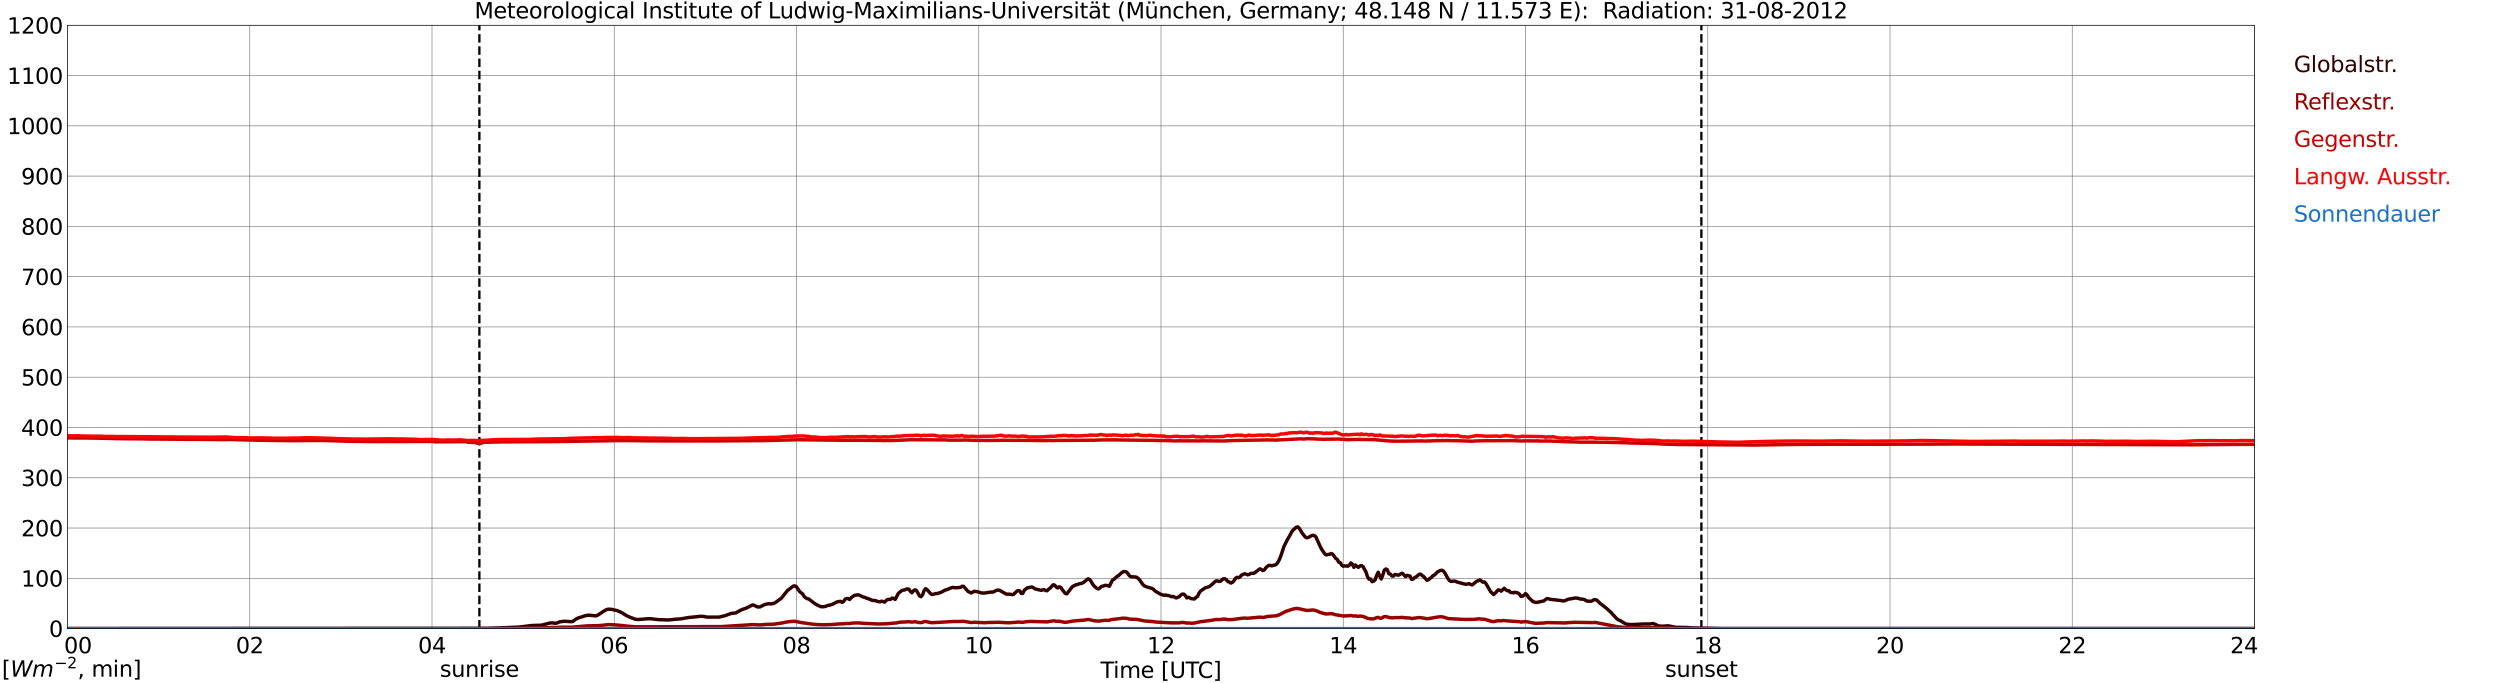 <?xml version="1.0" encoding="utf-8" standalone="no"?>
<!DOCTYPE svg PUBLIC "-//W3C//DTD SVG 1.1//EN"
  "http://www.w3.org/Graphics/SVG/1.1/DTD/svg11.dtd">
<svg xmlns:xlink="http://www.w3.org/1999/xlink" width="1085.4pt" height="296.64pt" viewBox="0 0 1085.4 296.64" xmlns="http://www.w3.org/2000/svg" version="1.1">
 <defs>
  <style type="text/css">*{stroke-linejoin: round; stroke-linecap: butt}</style>
 </defs>
 <g id="figure_1">
  <g id="patch_1">
   <path d="M 0 296.64 
L 1085.4 296.64 
L 1085.4 0 
L 0 0 
z
" style="fill: #ffffff"/>
  </g>
  <g id="axes_1">
   <g id="patch_2">
    <path d="M 29.306 272.909 
L 978.814 272.909 
L 978.814 10.976 
L 29.306 10.976 
z
" style="fill: #ffffff"/>
   </g>
   <g id="patch_3">
    <path d="M 978.814 272.909 
L 978.814 272.909 
L 978.814 10.976 
L 978.814 10.976 
z
" clip-path="url(#p37aacbdc4c)" style="fill: #d3d3d3; opacity: 0.25; stroke: #d3d3d3; stroke-linejoin: miter"/>
   </g>
   <g id="matplotlib.axis_1">
    <g id="xtick_1">
     <g id="line2d_1">
      <path d="M 29.306 272.909 
L 29.306 10.976 
" clip-path="url(#p37aacbdc4c)" style="fill: none; stroke: #808080; stroke-width: 0.3; stroke-linecap: square"/>
     </g>
     <g id="line2d_2"/>
     <g id="text_1">
      <!--    00 -->
      <g transform="translate(18.733 283.627) scale(0.095 -0.095)">
       <defs>
        <path id="DejaVuSans-20" transform="scale(0.016)"/>
        <path id="DejaVuSans-30" d="M 2034 4250 
Q 1547 4250 1301 3770 
Q 1056 3291 1056 2328 
Q 1056 1369 1301 889 
Q 1547 409 2034 409 
Q 2525 409 2770 889 
Q 3016 1369 3016 2328 
Q 3016 3291 2770 3770 
Q 2525 4250 2034 4250 
z
M 2034 4750 
Q 2819 4750 3233 4129 
Q 3647 3509 3647 2328 
Q 3647 1150 3233 529 
Q 2819 -91 2034 -91 
Q 1250 -91 836 529 
Q 422 1150 422 2328 
Q 422 3509 836 4129 
Q 1250 4750 2034 4750 
z
" transform="scale(0.016)"/>
       </defs>
       <use xlink:href="#DejaVuSans-20"/>
       <use xlink:href="#DejaVuSans-20" transform="translate(31.787 0)"/>
       <use xlink:href="#DejaVuSans-20" transform="translate(63.574 0)"/>
       <use xlink:href="#DejaVuSans-30" transform="translate(95.361 0)"/>
       <use xlink:href="#DejaVuSans-30" transform="translate(158.984 0)"/>
      </g>
     </g>
    </g>
    <g id="xtick_2">
     <g id="line2d_3">
      <path d="M 108.431 272.909 
L 108.431 10.976 
" clip-path="url(#p37aacbdc4c)" style="fill: none; stroke: #808080; stroke-width: 0.3; stroke-linecap: square"/>
     </g>
     <g id="line2d_4"/>
     <g id="text_2">
      <!-- 02 -->
      <g transform="translate(102.387 283.627) scale(0.095 -0.095)">
       <defs>
        <path id="DejaVuSans-32" d="M 1228 531 
L 3431 531 
L 3431 0 
L 469 0 
L 469 531 
Q 828 903 1448 1529 
Q 2069 2156 2228 2338 
Q 2531 2678 2651 2914 
Q 2772 3150 2772 3378 
Q 2772 3750 2511 3984 
Q 2250 4219 1831 4219 
Q 1534 4219 1204 4116 
Q 875 4013 500 3803 
L 500 4441 
Q 881 4594 1212 4672 
Q 1544 4750 1819 4750 
Q 2544 4750 2975 4387 
Q 3406 4025 3406 3419 
Q 3406 3131 3298 2873 
Q 3191 2616 2906 2266 
Q 2828 2175 2409 1742 
Q 1991 1309 1228 531 
z
" transform="scale(0.016)"/>
       </defs>
       <use xlink:href="#DejaVuSans-30"/>
       <use xlink:href="#DejaVuSans-32" transform="translate(63.623 0)"/>
      </g>
     </g>
    </g>
    <g id="xtick_3">
     <g id="line2d_5">
      <path d="M 187.557 272.909 
L 187.557 10.976 
" clip-path="url(#p37aacbdc4c)" style="fill: none; stroke: #808080; stroke-width: 0.3; stroke-linecap: square"/>
     </g>
     <g id="line2d_6"/>
     <g id="text_3">
      <!-- 04 -->
      <g transform="translate(181.513 283.627) scale(0.095 -0.095)">
       <defs>
        <path id="DejaVuSans-34" d="M 2419 4116 
L 825 1625 
L 2419 1625 
L 2419 4116 
z
M 2253 4666 
L 3047 4666 
L 3047 1625 
L 3713 1625 
L 3713 1100 
L 3047 1100 
L 3047 0 
L 2419 0 
L 2419 1100 
L 313 1100 
L 313 1709 
L 2253 4666 
z
" transform="scale(0.016)"/>
       </defs>
       <use xlink:href="#DejaVuSans-30"/>
       <use xlink:href="#DejaVuSans-34" transform="translate(63.623 0)"/>
      </g>
     </g>
    </g>
    <g id="xtick_4">
     <g id="line2d_7">
      <path d="M 266.683 272.909 
L 266.683 10.976 
" clip-path="url(#p37aacbdc4c)" style="fill: none; stroke: #808080; stroke-width: 0.3; stroke-linecap: square"/>
     </g>
     <g id="line2d_8"/>
     <g id="text_4">
      <!-- 06 -->
      <g transform="translate(260.638 283.627) scale(0.095 -0.095)">
       <defs>
        <path id="DejaVuSans-36" d="M 2113 2584 
Q 1688 2584 1439 2293 
Q 1191 2003 1191 1497 
Q 1191 994 1439 701 
Q 1688 409 2113 409 
Q 2538 409 2786 701 
Q 3034 994 3034 1497 
Q 3034 2003 2786 2293 
Q 2538 2584 2113 2584 
z
M 3366 4563 
L 3366 3988 
Q 3128 4100 2886 4159 
Q 2644 4219 2406 4219 
Q 1781 4219 1451 3797 
Q 1122 3375 1075 2522 
Q 1259 2794 1537 2939 
Q 1816 3084 2150 3084 
Q 2853 3084 3261 2657 
Q 3669 2231 3669 1497 
Q 3669 778 3244 343 
Q 2819 -91 2113 -91 
Q 1303 -91 875 529 
Q 447 1150 447 2328 
Q 447 3434 972 4092 
Q 1497 4750 2381 4750 
Q 2619 4750 2861 4703 
Q 3103 4656 3366 4563 
z
" transform="scale(0.016)"/>
       </defs>
       <use xlink:href="#DejaVuSans-30"/>
       <use xlink:href="#DejaVuSans-36" transform="translate(63.623 0)"/>
      </g>
     </g>
    </g>
    <g id="xtick_5">
     <g id="line2d_9">
      <path d="M 345.808 272.909 
L 345.808 10.976 
" clip-path="url(#p37aacbdc4c)" style="fill: none; stroke: #808080; stroke-width: 0.3; stroke-linecap: square"/>
     </g>
     <g id="line2d_10"/>
     <g id="text_5">
      <!-- 08 -->
      <g transform="translate(339.764 283.627) scale(0.095 -0.095)">
       <defs>
        <path id="DejaVuSans-38" d="M 2034 2216 
Q 1584 2216 1326 1975 
Q 1069 1734 1069 1313 
Q 1069 891 1326 650 
Q 1584 409 2034 409 
Q 2484 409 2743 651 
Q 3003 894 3003 1313 
Q 3003 1734 2745 1975 
Q 2488 2216 2034 2216 
z
M 1403 2484 
Q 997 2584 770 2862 
Q 544 3141 544 3541 
Q 544 4100 942 4425 
Q 1341 4750 2034 4750 
Q 2731 4750 3128 4425 
Q 3525 4100 3525 3541 
Q 3525 3141 3298 2862 
Q 3072 2584 2669 2484 
Q 3125 2378 3379 2068 
Q 3634 1759 3634 1313 
Q 3634 634 3220 271 
Q 2806 -91 2034 -91 
Q 1263 -91 848 271 
Q 434 634 434 1313 
Q 434 1759 690 2068 
Q 947 2378 1403 2484 
z
M 1172 3481 
Q 1172 3119 1398 2916 
Q 1625 2713 2034 2713 
Q 2441 2713 2670 2916 
Q 2900 3119 2900 3481 
Q 2900 3844 2670 4047 
Q 2441 4250 2034 4250 
Q 1625 4250 1398 4047 
Q 1172 3844 1172 3481 
z
" transform="scale(0.016)"/>
       </defs>
       <use xlink:href="#DejaVuSans-30"/>
       <use xlink:href="#DejaVuSans-38" transform="translate(63.623 0)"/>
      </g>
     </g>
    </g>
    <g id="xtick_6">
     <g id="line2d_11">
      <path d="M 424.934 272.909 
L 424.934 10.976 
" clip-path="url(#p37aacbdc4c)" style="fill: none; stroke: #808080; stroke-width: 0.3; stroke-linecap: square"/>
     </g>
     <g id="line2d_12"/>
     <g id="text_6">
      <!-- 10 -->
      <g transform="translate(418.89 283.627) scale(0.095 -0.095)">
       <defs>
        <path id="DejaVuSans-31" d="M 794 531 
L 1825 531 
L 1825 4091 
L 703 3866 
L 703 4441 
L 1819 4666 
L 2450 4666 
L 2450 531 
L 3481 531 
L 3481 0 
L 794 0 
L 794 531 
z
" transform="scale(0.016)"/>
       </defs>
       <use xlink:href="#DejaVuSans-31"/>
       <use xlink:href="#DejaVuSans-30" transform="translate(63.623 0)"/>
      </g>
     </g>
    </g>
    <g id="xtick_7">
     <g id="line2d_13">
      <path d="M 504.06 272.909 
L 504.06 10.976 
" clip-path="url(#p37aacbdc4c)" style="fill: none; stroke: #808080; stroke-width: 0.3; stroke-linecap: square"/>
     </g>
     <g id="line2d_14"/>
     <g id="text_7">
      <!-- 12 -->
      <g transform="translate(498.015 283.627) scale(0.095 -0.095)">
       <use xlink:href="#DejaVuSans-31"/>
       <use xlink:href="#DejaVuSans-32" transform="translate(63.623 0)"/>
      </g>
     </g>
    </g>
    <g id="xtick_8">
     <g id="line2d_15">
      <path d="M 583.185 272.909 
L 583.185 10.976 
" clip-path="url(#p37aacbdc4c)" style="fill: none; stroke: #808080; stroke-width: 0.3; stroke-linecap: square"/>
     </g>
     <g id="line2d_16"/>
     <g id="text_8">
      <!-- 14 -->
      <g transform="translate(577.141 283.627) scale(0.095 -0.095)">
       <use xlink:href="#DejaVuSans-31"/>
       <use xlink:href="#DejaVuSans-34" transform="translate(63.623 0)"/>
      </g>
     </g>
    </g>
    <g id="xtick_9">
     <g id="line2d_17">
      <path d="M 662.311 272.909 
L 662.311 10.976 
" clip-path="url(#p37aacbdc4c)" style="fill: none; stroke: #808080; stroke-width: 0.3; stroke-linecap: square"/>
     </g>
     <g id="line2d_18"/>
     <g id="text_9">
      <!-- 16 -->
      <g transform="translate(656.267 283.627) scale(0.095 -0.095)">
       <use xlink:href="#DejaVuSans-31"/>
       <use xlink:href="#DejaVuSans-36" transform="translate(63.623 0)"/>
      </g>
     </g>
    </g>
    <g id="xtick_10">
     <g id="line2d_19">
      <path d="M 741.437 272.909 
L 741.437 10.976 
" clip-path="url(#p37aacbdc4c)" style="fill: none; stroke: #808080; stroke-width: 0.3; stroke-linecap: square"/>
     </g>
     <g id="line2d_20"/>
     <g id="text_10">
      <!-- 18 -->
      <g transform="translate(735.392 283.627) scale(0.095 -0.095)">
       <use xlink:href="#DejaVuSans-31"/>
       <use xlink:href="#DejaVuSans-38" transform="translate(63.623 0)"/>
      </g>
     </g>
    </g>
    <g id="xtick_11">
     <g id="line2d_21">
      <path d="M 820.562 272.909 
L 820.562 10.976 
" clip-path="url(#p37aacbdc4c)" style="fill: none; stroke: #808080; stroke-width: 0.3; stroke-linecap: square"/>
     </g>
     <g id="line2d_22"/>
     <g id="text_11">
      <!-- 20 -->
      <g transform="translate(814.518 283.627) scale(0.095 -0.095)">
       <use xlink:href="#DejaVuSans-32"/>
       <use xlink:href="#DejaVuSans-30" transform="translate(63.623 0)"/>
      </g>
     </g>
    </g>
    <g id="xtick_12">
     <g id="line2d_23">
      <path d="M 899.688 272.909 
L 899.688 10.976 
" clip-path="url(#p37aacbdc4c)" style="fill: none; stroke: #808080; stroke-width: 0.3; stroke-linecap: square"/>
     </g>
     <g id="line2d_24"/>
     <g id="text_12">
      <!-- 22 -->
      <g transform="translate(893.644 283.627) scale(0.095 -0.095)">
       <use xlink:href="#DejaVuSans-32"/>
       <use xlink:href="#DejaVuSans-32" transform="translate(63.623 0)"/>
      </g>
     </g>
    </g>
    <g id="xtick_13">
     <g id="line2d_25">
      <path d="M 978.814 272.909 
L 978.814 10.976 
" clip-path="url(#p37aacbdc4c)" style="fill: none; stroke: #808080; stroke-width: 0.3; stroke-linecap: square"/>
     </g>
     <g id="line2d_26"/>
     <g id="text_13">
      <!-- 24    -->
      <g transform="translate(968.241 283.627) scale(0.095 -0.095)">
       <use xlink:href="#DejaVuSans-32"/>
       <use xlink:href="#DejaVuSans-34" transform="translate(63.623 0)"/>
       <use xlink:href="#DejaVuSans-20" transform="translate(127.246 0)"/>
       <use xlink:href="#DejaVuSans-20" transform="translate(159.033 0)"/>
       <use xlink:href="#DejaVuSans-20" transform="translate(190.82 0)"/>
      </g>
     </g>
    </g>
    <g id="text_14">
     <!-- Time [UTC] -->
     <g transform="translate(477.806 294.322) scale(0.095 -0.095)">
      <defs>
       <path id="DejaVuSans-54" d="M -19 4666 
L 3928 4666 
L 3928 4134 
L 2272 4134 
L 2272 0 
L 1638 0 
L 1638 4134 
L -19 4134 
L -19 4666 
z
" transform="scale(0.016)"/>
       <path id="DejaVuSans-69" d="M 603 3500 
L 1178 3500 
L 1178 0 
L 603 0 
L 603 3500 
z
M 603 4863 
L 1178 4863 
L 1178 4134 
L 603 4134 
L 603 4863 
z
" transform="scale(0.016)"/>
       <path id="DejaVuSans-6d" d="M 3328 2828 
Q 3544 3216 3844 3400 
Q 4144 3584 4550 3584 
Q 5097 3584 5394 3201 
Q 5691 2819 5691 2113 
L 5691 0 
L 5113 0 
L 5113 2094 
Q 5113 2597 4934 2840 
Q 4756 3084 4391 3084 
Q 3944 3084 3684 2787 
Q 3425 2491 3425 1978 
L 3425 0 
L 2847 0 
L 2847 2094 
Q 2847 2600 2669 2842 
Q 2491 3084 2119 3084 
Q 1678 3084 1418 2786 
Q 1159 2488 1159 1978 
L 1159 0 
L 581 0 
L 581 3500 
L 1159 3500 
L 1159 2956 
Q 1356 3278 1631 3431 
Q 1906 3584 2284 3584 
Q 2666 3584 2933 3390 
Q 3200 3197 3328 2828 
z
" transform="scale(0.016)"/>
       <path id="DejaVuSans-65" d="M 3597 1894 
L 3597 1613 
L 953 1613 
Q 991 1019 1311 708 
Q 1631 397 2203 397 
Q 2534 397 2845 478 
Q 3156 559 3463 722 
L 3463 178 
Q 3153 47 2828 -22 
Q 2503 -91 2169 -91 
Q 1331 -91 842 396 
Q 353 884 353 1716 
Q 353 2575 817 3079 
Q 1281 3584 2069 3584 
Q 2775 3584 3186 3129 
Q 3597 2675 3597 1894 
z
M 3022 2063 
Q 3016 2534 2758 2815 
Q 2500 3097 2075 3097 
Q 1594 3097 1305 2825 
Q 1016 2553 972 2059 
L 3022 2063 
z
" transform="scale(0.016)"/>
       <path id="DejaVuSans-5b" d="M 550 4863 
L 1875 4863 
L 1875 4416 
L 1125 4416 
L 1125 -397 
L 1875 -397 
L 1875 -844 
L 550 -844 
L 550 4863 
z
" transform="scale(0.016)"/>
       <path id="DejaVuSans-55" d="M 556 4666 
L 1191 4666 
L 1191 1831 
Q 1191 1081 1462 751 
Q 1734 422 2344 422 
Q 2950 422 3222 751 
Q 3494 1081 3494 1831 
L 3494 4666 
L 4128 4666 
L 4128 1753 
Q 4128 841 3676 375 
Q 3225 -91 2344 -91 
Q 1459 -91 1007 375 
Q 556 841 556 1753 
L 556 4666 
z
" transform="scale(0.016)"/>
       <path id="DejaVuSans-43" d="M 4122 4306 
L 4122 3641 
Q 3803 3938 3442 4084 
Q 3081 4231 2675 4231 
Q 1875 4231 1450 3742 
Q 1025 3253 1025 2328 
Q 1025 1406 1450 917 
Q 1875 428 2675 428 
Q 3081 428 3442 575 
Q 3803 722 4122 1019 
L 4122 359 
Q 3791 134 3420 21 
Q 3050 -91 2638 -91 
Q 1578 -91 968 557 
Q 359 1206 359 2328 
Q 359 3453 968 4101 
Q 1578 4750 2638 4750 
Q 3056 4750 3426 4639 
Q 3797 4528 4122 4306 
z
" transform="scale(0.016)"/>
       <path id="DejaVuSans-5d" d="M 1947 4863 
L 1947 -844 
L 622 -844 
L 622 -397 
L 1369 -397 
L 1369 4416 
L 622 4416 
L 622 4863 
L 1947 4863 
z
" transform="scale(0.016)"/>
      </defs>
      <use xlink:href="#DejaVuSans-54"/>
      <use xlink:href="#DejaVuSans-69" transform="translate(57.959 0)"/>
      <use xlink:href="#DejaVuSans-6d" transform="translate(85.742 0)"/>
      <use xlink:href="#DejaVuSans-65" transform="translate(183.154 0)"/>
      <use xlink:href="#DejaVuSans-20" transform="translate(244.678 0)"/>
      <use xlink:href="#DejaVuSans-5b" transform="translate(276.465 0)"/>
      <use xlink:href="#DejaVuSans-55" transform="translate(315.479 0)"/>
      <use xlink:href="#DejaVuSans-54" transform="translate(388.672 0)"/>
      <use xlink:href="#DejaVuSans-43" transform="translate(443.881 0)"/>
      <use xlink:href="#DejaVuSans-5d" transform="translate(513.705 0)"/>
     </g>
    </g>
   </g>
   <g id="matplotlib.axis_2">
    <g id="ytick_1">
     <g id="line2d_27">
      <path d="M 29.306 272.909 
L 978.814 272.909 
" clip-path="url(#p37aacbdc4c)" style="fill: none; stroke: #808080; stroke-width: 0.3; stroke-linecap: square"/>
     </g>
     <g id="line2d_28"/>
     <g id="text_15">
      <!-- 0 -->
      <g transform="translate(21.261 276.518) scale(0.095 -0.095)">
       <use xlink:href="#DejaVuSans-30"/>
      </g>
     </g>
    </g>
    <g id="ytick_2">
     <g id="line2d_29">
      <path d="M 29.306 251.081 
L 978.814 251.081 
" clip-path="url(#p37aacbdc4c)" style="fill: none; stroke: #808080; stroke-width: 0.3; stroke-linecap: square"/>
     </g>
     <g id="line2d_30"/>
     <g id="text_16">
      <!-- 100 -->
      <g transform="translate(9.173 254.69) scale(0.095 -0.095)">
       <use xlink:href="#DejaVuSans-31"/>
       <use xlink:href="#DejaVuSans-30" transform="translate(63.623 0)"/>
       <use xlink:href="#DejaVuSans-30" transform="translate(127.246 0)"/>
      </g>
     </g>
    </g>
    <g id="ytick_3">
     <g id="line2d_31">
      <path d="M 29.306 229.253 
L 978.814 229.253 
" clip-path="url(#p37aacbdc4c)" style="fill: none; stroke: #808080; stroke-width: 0.3; stroke-linecap: square"/>
     </g>
     <g id="line2d_32"/>
     <g id="text_17">
      <!-- 200 -->
      <g transform="translate(9.173 232.863) scale(0.095 -0.095)">
       <use xlink:href="#DejaVuSans-32"/>
       <use xlink:href="#DejaVuSans-30" transform="translate(63.623 0)"/>
       <use xlink:href="#DejaVuSans-30" transform="translate(127.246 0)"/>
      </g>
     </g>
    </g>
    <g id="ytick_4">
     <g id="line2d_33">
      <path d="M 29.306 207.426 
L 978.814 207.426 
" clip-path="url(#p37aacbdc4c)" style="fill: none; stroke: #808080; stroke-width: 0.3; stroke-linecap: square"/>
     </g>
     <g id="line2d_34"/>
     <g id="text_18">
      <!-- 300 -->
      <g transform="translate(9.173 211.035) scale(0.095 -0.095)">
       <defs>
        <path id="DejaVuSans-33" d="M 2597 2516 
Q 3050 2419 3304 2112 
Q 3559 1806 3559 1356 
Q 3559 666 3084 287 
Q 2609 -91 1734 -91 
Q 1441 -91 1130 -33 
Q 819 25 488 141 
L 488 750 
Q 750 597 1062 519 
Q 1375 441 1716 441 
Q 2309 441 2620 675 
Q 2931 909 2931 1356 
Q 2931 1769 2642 2001 
Q 2353 2234 1838 2234 
L 1294 2234 
L 1294 2753 
L 1863 2753 
Q 2328 2753 2575 2939 
Q 2822 3125 2822 3475 
Q 2822 3834 2567 4026 
Q 2313 4219 1838 4219 
Q 1578 4219 1281 4162 
Q 984 4106 628 3988 
L 628 4550 
Q 988 4650 1302 4700 
Q 1616 4750 1894 4750 
Q 2613 4750 3031 4423 
Q 3450 4097 3450 3541 
Q 3450 3153 3228 2886 
Q 3006 2619 2597 2516 
z
" transform="scale(0.016)"/>
       </defs>
       <use xlink:href="#DejaVuSans-33"/>
       <use xlink:href="#DejaVuSans-30" transform="translate(63.623 0)"/>
       <use xlink:href="#DejaVuSans-30" transform="translate(127.246 0)"/>
      </g>
     </g>
    </g>
    <g id="ytick_5">
     <g id="line2d_35">
      <path d="M 29.306 185.598 
L 978.814 185.598 
" clip-path="url(#p37aacbdc4c)" style="fill: none; stroke: #808080; stroke-width: 0.3; stroke-linecap: square"/>
     </g>
     <g id="line2d_36"/>
     <g id="text_19">
      <!-- 400 -->
      <g transform="translate(9.173 189.207) scale(0.095 -0.095)">
       <use xlink:href="#DejaVuSans-34"/>
       <use xlink:href="#DejaVuSans-30" transform="translate(63.623 0)"/>
       <use xlink:href="#DejaVuSans-30" transform="translate(127.246 0)"/>
      </g>
     </g>
    </g>
    <g id="ytick_6">
     <g id="line2d_37">
      <path d="M 29.306 163.77 
L 978.814 163.77 
" clip-path="url(#p37aacbdc4c)" style="fill: none; stroke: #808080; stroke-width: 0.3; stroke-linecap: square"/>
     </g>
     <g id="line2d_38"/>
     <g id="text_20">
      <!-- 500 -->
      <g transform="translate(9.173 167.379) scale(0.095 -0.095)">
       <defs>
        <path id="DejaVuSans-35" d="M 691 4666 
L 3169 4666 
L 3169 4134 
L 1269 4134 
L 1269 2991 
Q 1406 3038 1543 3061 
Q 1681 3084 1819 3084 
Q 2600 3084 3056 2656 
Q 3513 2228 3513 1497 
Q 3513 744 3044 326 
Q 2575 -91 1722 -91 
Q 1428 -91 1123 -41 
Q 819 9 494 109 
L 494 744 
Q 775 591 1075 516 
Q 1375 441 1709 441 
Q 2250 441 2565 725 
Q 2881 1009 2881 1497 
Q 2881 1984 2565 2268 
Q 2250 2553 1709 2553 
Q 1456 2553 1204 2497 
Q 953 2441 691 2322 
L 691 4666 
z
" transform="scale(0.016)"/>
       </defs>
       <use xlink:href="#DejaVuSans-35"/>
       <use xlink:href="#DejaVuSans-30" transform="translate(63.623 0)"/>
       <use xlink:href="#DejaVuSans-30" transform="translate(127.246 0)"/>
      </g>
     </g>
    </g>
    <g id="ytick_7">
     <g id="line2d_39">
      <path d="M 29.306 141.942 
L 978.814 141.942 
" clip-path="url(#p37aacbdc4c)" style="fill: none; stroke: #808080; stroke-width: 0.3; stroke-linecap: square"/>
     </g>
     <g id="line2d_40"/>
     <g id="text_21">
      <!-- 600 -->
      <g transform="translate(9.173 145.551) scale(0.095 -0.095)">
       <use xlink:href="#DejaVuSans-36"/>
       <use xlink:href="#DejaVuSans-30" transform="translate(63.623 0)"/>
       <use xlink:href="#DejaVuSans-30" transform="translate(127.246 0)"/>
      </g>
     </g>
    </g>
    <g id="ytick_8">
     <g id="line2d_41">
      <path d="M 29.306 120.114 
L 978.814 120.114 
" clip-path="url(#p37aacbdc4c)" style="fill: none; stroke: #808080; stroke-width: 0.3; stroke-linecap: square"/>
     </g>
     <g id="line2d_42"/>
     <g id="text_22">
      <!-- 700 -->
      <g transform="translate(9.173 123.724) scale(0.095 -0.095)">
       <defs>
        <path id="DejaVuSans-37" d="M 525 4666 
L 3525 4666 
L 3525 4397 
L 1831 0 
L 1172 0 
L 2766 4134 
L 525 4134 
L 525 4666 
z
" transform="scale(0.016)"/>
       </defs>
       <use xlink:href="#DejaVuSans-37"/>
       <use xlink:href="#DejaVuSans-30" transform="translate(63.623 0)"/>
       <use xlink:href="#DejaVuSans-30" transform="translate(127.246 0)"/>
      </g>
     </g>
    </g>
    <g id="ytick_9">
     <g id="line2d_43">
      <path d="M 29.306 98.287 
L 978.814 98.287 
" clip-path="url(#p37aacbdc4c)" style="fill: none; stroke: #808080; stroke-width: 0.3; stroke-linecap: square"/>
     </g>
     <g id="line2d_44"/>
     <g id="text_23">
      <!-- 800 -->
      <g transform="translate(9.173 101.896) scale(0.095 -0.095)">
       <use xlink:href="#DejaVuSans-38"/>
       <use xlink:href="#DejaVuSans-30" transform="translate(63.623 0)"/>
       <use xlink:href="#DejaVuSans-30" transform="translate(127.246 0)"/>
      </g>
     </g>
    </g>
    <g id="ytick_10">
     <g id="line2d_45">
      <path d="M 29.306 76.459 
L 978.814 76.459 
" clip-path="url(#p37aacbdc4c)" style="fill: none; stroke: #808080; stroke-width: 0.3; stroke-linecap: square"/>
     </g>
     <g id="line2d_46"/>
     <g id="text_24">
      <!-- 900 -->
      <g transform="translate(9.173 80.068) scale(0.095 -0.095)">
       <defs>
        <path id="DejaVuSans-39" d="M 703 97 
L 703 672 
Q 941 559 1184 500 
Q 1428 441 1663 441 
Q 2288 441 2617 861 
Q 2947 1281 2994 2138 
Q 2813 1869 2534 1725 
Q 2256 1581 1919 1581 
Q 1219 1581 811 2004 
Q 403 2428 403 3163 
Q 403 3881 828 4315 
Q 1253 4750 1959 4750 
Q 2769 4750 3195 4129 
Q 3622 3509 3622 2328 
Q 3622 1225 3098 567 
Q 2575 -91 1691 -91 
Q 1453 -91 1209 -44 
Q 966 3 703 97 
z
M 1959 2075 
Q 2384 2075 2632 2365 
Q 2881 2656 2881 3163 
Q 2881 3666 2632 3958 
Q 2384 4250 1959 4250 
Q 1534 4250 1286 3958 
Q 1038 3666 1038 3163 
Q 1038 2656 1286 2365 
Q 1534 2075 1959 2075 
z
" transform="scale(0.016)"/>
       </defs>
       <use xlink:href="#DejaVuSans-39"/>
       <use xlink:href="#DejaVuSans-30" transform="translate(63.623 0)"/>
       <use xlink:href="#DejaVuSans-30" transform="translate(127.246 0)"/>
      </g>
     </g>
    </g>
    <g id="ytick_11">
     <g id="line2d_47">
      <path d="M 29.306 54.631 
L 978.814 54.631 
" clip-path="url(#p37aacbdc4c)" style="fill: none; stroke: #808080; stroke-width: 0.3; stroke-linecap: square"/>
     </g>
     <g id="line2d_48"/>
     <g id="text_25">
      <!-- 1000 -->
      <g transform="translate(3.128 58.24) scale(0.095 -0.095)">
       <use xlink:href="#DejaVuSans-31"/>
       <use xlink:href="#DejaVuSans-30" transform="translate(63.623 0)"/>
       <use xlink:href="#DejaVuSans-30" transform="translate(127.246 0)"/>
       <use xlink:href="#DejaVuSans-30" transform="translate(190.869 0)"/>
      </g>
     </g>
    </g>
    <g id="ytick_12">
     <g id="line2d_49">
      <path d="M 29.306 32.803 
L 978.814 32.803 
" clip-path="url(#p37aacbdc4c)" style="fill: none; stroke: #808080; stroke-width: 0.3; stroke-linecap: square"/>
     </g>
     <g id="line2d_50"/>
     <g id="text_26">
      <!-- 1100 -->
      <g transform="translate(3.128 36.413) scale(0.095 -0.095)">
       <use xlink:href="#DejaVuSans-31"/>
       <use xlink:href="#DejaVuSans-31" transform="translate(63.623 0)"/>
       <use xlink:href="#DejaVuSans-30" transform="translate(127.246 0)"/>
       <use xlink:href="#DejaVuSans-30" transform="translate(190.869 0)"/>
      </g>
     </g>
    </g>
    <g id="ytick_13">
     <g id="line2d_51">
      <path d="M 29.306 10.976 
L 978.814 10.976 
" clip-path="url(#p37aacbdc4c)" style="fill: none; stroke: #808080; stroke-width: 0.3; stroke-linecap: square"/>
     </g>
     <g id="line2d_52"/>
     <g id="text_27">
      <!-- 1200 -->
      <g transform="translate(3.128 14.585) scale(0.095 -0.095)">
       <use xlink:href="#DejaVuSans-31"/>
       <use xlink:href="#DejaVuSans-32" transform="translate(63.623 0)"/>
       <use xlink:href="#DejaVuSans-30" transform="translate(127.246 0)"/>
       <use xlink:href="#DejaVuSans-30" transform="translate(190.869 0)"/>
      </g>
     </g>
    </g>
   </g>
   <g id="line2d_53">
    <path d="M 208.13 272.909 
L 208.13 10.976 
" clip-path="url(#p37aacbdc4c)" style="fill: none; stroke-dasharray: 3.7,1.6; stroke-dashoffset: 0; stroke: #000000"/>
   </g>
   <g id="line2d_54">
    <path d="M 738.667 272.909 
L 738.667 10.976 
" clip-path="url(#p37aacbdc4c)" style="fill: none; stroke-dasharray: 3.7,1.6; stroke-dashoffset: 0; stroke: #000000"/>
   </g>
   <g id="line2d_55">
    <path d="M 29.306 272.909 
L 211.295 272.802 
L 225.142 272.265 
L 231.076 271.553 
L 235.033 271.446 
L 238.989 270.434 
L 240.308 270.477 
L 240.967 270.606 
L 241.626 270.543 
L 242.945 270.004 
L 244.923 269.724 
L 246.901 269.831 
L 248.22 269.918 
L 248.88 269.659 
L 250.198 268.67 
L 251.517 268.131 
L 252.836 267.744 
L 254.155 267.293 
L 255.473 267.076 
L 258.77 267.399 
L 259.43 267.142 
L 262.067 265.376 
L 263.386 264.645 
L 264.045 264.494 
L 265.364 264.514 
L 268.002 265.118 
L 269.98 266 
L 271.958 267.271 
L 273.277 267.873 
L 275.914 268.884 
L 277.233 268.949 
L 279.87 268.755 
L 281.189 268.626 
L 282.508 268.626 
L 285.805 269.015 
L 288.442 269.1 
L 289.761 269.165 
L 291.08 269.078 
L 293.058 268.862 
L 295.696 268.67 
L 298.992 268.087 
L 300.311 267.98 
L 304.267 267.55 
L 305.586 267.657 
L 306.905 267.917 
L 312.18 267.917 
L 314.818 267.293 
L 317.455 266.323 
L 319.433 266.107 
L 320.752 265.354 
L 322.071 264.664 
L 324.049 263.999 
L 326.686 262.641 
L 327.346 262.75 
L 328.665 263.438 
L 329.324 263.547 
L 329.983 263.481 
L 331.961 262.49 
L 333.28 262.167 
L 333.94 262.104 
L 334.599 262.233 
L 335.918 261.953 
L 336.577 261.652 
L 339.215 259.736 
L 341.852 256.42 
L 344.49 254.419 
L 345.149 254.375 
L 345.808 254.785 
L 347.127 256.787 
L 347.787 257.367 
L 348.446 257.797 
L 349.105 258.917 
L 349.765 259.541 
L 350.424 259.908 
L 351.083 260.037 
L 353.721 262.039 
L 355.04 262.792 
L 356.359 263.396 
L 357.677 263.416 
L 358.337 263.265 
L 359.655 262.792 
L 360.315 262.728 
L 361.634 262.255 
L 362.952 261.523 
L 363.612 261.264 
L 364.93 261.069 
L 365.59 261.543 
L 366.249 261.157 
L 366.909 260.144 
L 367.568 259.843 
L 368.227 259.886 
L 368.887 260.275 
L 369.546 259.5 
L 370.865 258.531 
L 372.184 258.271 
L 372.843 258.293 
L 374.821 259.24 
L 375.481 259.328 
L 376.14 259.714 
L 376.799 259.843 
L 378.118 260.404 
L 378.777 260.683 
L 380.096 260.749 
L 380.756 261.069 
L 382.074 261.307 
L 382.734 260.984 
L 384.053 261.414 
L 384.712 260.727 
L 385.371 260.275 
L 386.69 260.188 
L 387.349 259.67 
L 388.009 259.821 
L 388.668 260.231 
L 389.987 257.669 
L 391.306 256.549 
L 391.965 256.228 
L 392.624 256.184 
L 393.284 255.861 
L 393.943 255.689 
L 394.603 255.796 
L 395.262 256.765 
L 395.921 257.346 
L 396.581 256.529 
L 397.24 256.077 
L 397.899 256.357 
L 399.218 258.725 
L 399.878 259.046 
L 400.537 258.23 
L 401.196 256.464 
L 401.856 255.582 
L 402.515 256.012 
L 403.834 257.54 
L 404.493 258.079 
L 405.153 258.014 
L 406.471 257.669 
L 407.131 257.69 
L 407.79 257.389 
L 408.45 257.217 
L 410.428 256.163 
L 411.087 256.012 
L 413.065 255.172 
L 413.725 255.021 
L 414.384 255.172 
L 415.703 255.172 
L 416.362 255.043 
L 417.022 255.043 
L 417.681 254.525 
L 418.34 254.569 
L 420.318 256.809 
L 421.637 257.433 
L 422.956 256.721 
L 424.275 256.872 
L 426.253 257.477 
L 427.572 257.455 
L 429.55 257.154 
L 430.209 257.044 
L 430.869 257.088 
L 431.528 256.894 
L 432.187 256.486 
L 432.847 256.228 
L 433.506 256.206 
L 434.165 256.379 
L 436.803 257.907 
L 438.781 258.014 
L 439.44 258.186 
L 440.1 258.014 
L 441.419 256.7 
L 442.078 256.398 
L 442.737 256.529 
L 443.397 257.627 
L 444.056 257.605 
L 444.716 256.228 
L 446.034 255.215 
L 448.012 254.829 
L 448.672 255.172 
L 449.331 255.667 
L 451.969 256.291 
L 453.287 255.99 
L 453.947 256.357 
L 454.606 256.486 
L 455.266 255.818 
L 455.925 255.322 
L 457.244 253.901 
L 457.903 254.052 
L 458.563 254.829 
L 459.222 255.259 
L 459.881 254.763 
L 460.541 254.999 
L 461.2 256.012 
L 462.519 257.669 
L 463.178 257.819 
L 464.497 256.119 
L 465.156 255.215 
L 465.816 254.547 
L 467.134 253.901 
L 467.794 253.772 
L 468.453 253.493 
L 469.772 253.214 
L 470.431 252.847 
L 472.409 251.297 
L 473.069 251.577 
L 473.728 252.461 
L 474.388 253.644 
L 475.047 254.462 
L 476.366 255.582 
L 477.025 255.645 
L 478.344 254.547 
L 479.003 254.462 
L 479.663 254.139 
L 480.981 254.224 
L 481.641 254.547 
L 482.96 251.878 
L 483.619 251.491 
L 484.938 250.308 
L 485.597 249.92 
L 486.916 248.693 
L 487.575 248.263 
L 488.235 248.112 
L 488.894 248.241 
L 489.553 248.8 
L 490.213 249.813 
L 490.872 250.372 
L 492.85 250.5 
L 493.51 250.629 
L 494.169 251.147 
L 494.828 251.858 
L 496.147 253.731 
L 496.807 254.375 
L 498.125 254.892 
L 500.103 255.453 
L 500.763 255.861 
L 501.422 256.549 
L 503.4 257.712 
L 504.06 258.057 
L 505.379 258.465 
L 506.038 258.315 
L 506.697 258.509 
L 507.357 258.572 
L 508.675 259.09 
L 509.335 258.939 
L 510.654 259.607 
L 511.972 259.046 
L 512.632 258.337 
L 513.291 257.948 
L 513.95 257.948 
L 514.61 258.572 
L 515.269 259.585 
L 515.929 259.284 
L 517.247 259.93 
L 518.566 260.059 
L 519.226 259.391 
L 519.885 259.005 
L 520.544 257.562 
L 521.204 256.636 
L 523.182 255.259 
L 525.16 254.613 
L 526.479 253.493 
L 527.797 252.266 
L 528.457 252.179 
L 529.116 252.417 
L 529.776 252.395 
L 531.094 251.297 
L 531.754 251.253 
L 532.413 251.686 
L 533.073 252.482 
L 533.732 252.696 
L 534.391 253.148 
L 535.051 252.847 
L 535.71 252.201 
L 536.369 251.103 
L 537.029 250.651 
L 537.688 250.845 
L 538.348 250.5 
L 539.007 249.704 
L 540.326 249.101 
L 540.985 249.252 
L 541.644 249.575 
L 542.304 249.402 
L 542.963 249.016 
L 543.623 248.887 
L 544.282 248.929 
L 544.941 248.542 
L 546.919 246.971 
L 547.579 247.187 
L 548.238 247.702 
L 548.898 247.488 
L 549.557 246.541 
L 550.216 245.895 
L 550.876 245.484 
L 551.535 245.465 
L 552.195 245.679 
L 552.854 245.421 
L 553.513 245.314 
L 554.173 244.991 
L 554.832 244.107 
L 555.491 242.859 
L 556.151 241.18 
L 557.47 237.177 
L 558.788 234.551 
L 560.107 232.268 
L 560.766 230.975 
L 561.426 230.115 
L 562.745 228.952 
L 563.404 228.738 
L 564.063 229.341 
L 565.382 231.471 
L 566.701 233.152 
L 567.36 233.494 
L 568.02 233.344 
L 569.338 232.613 
L 569.998 232.396 
L 570.657 232.547 
L 571.317 233.108 
L 573.295 237.522 
L 573.954 238.727 
L 575.273 240.599 
L 575.932 240.922 
L 576.592 240.706 
L 577.251 240.706 
L 577.91 240.298 
L 578.57 240.599 
L 579.889 242.385 
L 580.548 242.859 
L 581.207 244.044 
L 581.867 244.258 
L 582.526 245.356 
L 583.185 245.829 
L 583.845 245.7 
L 584.504 245.7 
L 585.164 245.829 
L 585.823 245.399 
L 586.482 244.408 
L 587.142 244.926 
L 587.801 246.325 
L 588.46 245.292 
L 589.12 245.958 
L 589.779 246.303 
L 590.439 245.722 
L 591.098 245.572 
L 591.757 245.958 
L 593.076 248.414 
L 593.736 250.437 
L 594.395 251.448 
L 595.054 251.363 
L 595.714 252.546 
L 596.373 252.332 
L 597.032 251.749 
L 597.692 249.769 
L 598.351 248.455 
L 599.011 250.114 
L 599.67 251.363 
L 600.329 249.726 
L 600.989 247.551 
L 601.648 247.034 
L 602.307 247.338 
L 602.967 249.079 
L 603.626 249.23 
L 604.286 250.049 
L 604.945 250.136 
L 605.604 249.424 
L 606.264 249.49 
L 606.923 249.747 
L 607.582 249.553 
L 608.242 249.079 
L 608.901 248.907 
L 610.22 250.372 
L 610.879 249.813 
L 612.198 250.114 
L 612.858 251.535 
L 613.517 251.404 
L 614.176 250.78 
L 614.836 250.437 
L 616.154 249.339 
L 616.814 249.274 
L 617.473 249.898 
L 618.133 250.35 
L 619.451 251.921 
L 620.111 251.749 
L 620.77 251.168 
L 621.429 250.738 
L 622.089 249.942 
L 622.748 249.684 
L 624.067 248.326 
L 625.386 247.639 
L 626.045 247.573 
L 626.705 247.962 
L 627.364 248.866 
L 628.683 251.275 
L 629.342 252.094 
L 630.001 252.439 
L 631.32 252.266 
L 631.98 252.395 
L 632.639 252.718 
L 635.936 253.58 
L 636.595 253.665 
L 637.914 253.428 
L 638.573 253.794 
L 639.233 253.923 
L 640.552 252.825 
L 641.211 252.288 
L 641.87 252.138 
L 642.53 251.771 
L 643.848 252.784 
L 644.508 252.653 
L 645.167 253.408 
L 647.145 256.83 
L 648.464 258.142 
L 649.123 257.54 
L 650.442 256.119 
L 651.102 256.228 
L 651.761 256.658 
L 653.08 255.388 
L 653.739 256.056 
L 654.399 256.486 
L 655.058 256.442 
L 655.717 257.173 
L 657.036 257.389 
L 657.695 257.132 
L 659.014 257.455 
L 659.674 257.948 
L 660.333 258.917 
L 660.992 258.854 
L 661.652 258.465 
L 662.311 257.712 
L 662.97 258.271 
L 663.63 259.391 
L 665.608 261.242 
L 666.927 261.565 
L 668.246 261.329 
L 670.224 260.899 
L 671.542 259.908 
L 672.202 259.908 
L 672.861 260.166 
L 677.477 260.705 
L 678.796 260.919 
L 679.455 260.79 
L 680.774 260.188 
L 684.071 259.607 
L 685.389 259.801 
L 686.049 260.081 
L 687.368 260.166 
L 688.027 260.36 
L 688.686 260.856 
L 689.346 260.984 
L 690.664 261.05 
L 691.324 260.834 
L 691.983 260.36 
L 692.643 260.338 
L 693.302 260.576 
L 694.621 261.866 
L 696.599 263.416 
L 697.918 264.494 
L 699.236 265.699 
L 701.874 268.561 
L 702.533 269.078 
L 703.193 269.294 
L 705.83 270.907 
L 707.808 271.167 
L 709.127 271.123 
L 713.743 270.907 
L 716.38 270.907 
L 717.699 270.693 
L 719.018 271.23 
L 719.677 271.597 
L 720.337 271.791 
L 721.655 271.876 
L 724.293 271.704 
L 727.59 272.35 
L 732.205 272.415 
L 734.843 272.608 
L 739.459 272.717 
L 748.031 272.909 
L 978.154 272.909 
L 978.154 272.909 
" clip-path="url(#p37aacbdc4c)" style="fill: none; stroke: #330000; stroke-width: 1.5; stroke-linecap: square"/>
   </g>
   <g id="line2d_56">
    <path d="M 29.306 272.909 
L 225.142 272.909 
L 225.801 272.758 
L 231.736 272.651 
L 236.351 272.542 
L 239.648 272.413 
L 241.626 272.435 
L 244.264 272.285 
L 248.22 272.306 
L 254.814 271.726 
L 260.089 271.617 
L 264.045 271.187 
L 266.683 271.272 
L 269.98 271.553 
L 272.617 271.876 
L 275.914 272.112 
L 279.87 272.134 
L 313.499 272.027 
L 326.686 271.187 
L 329.983 271.315 
L 332.621 271.08 
L 335.918 270.992 
L 339.874 270.412 
L 341.193 270.11 
L 343.83 269.766 
L 345.149 269.744 
L 346.468 270.004 
L 347.787 270.283 
L 352.402 270.929 
L 355.04 271.187 
L 357.677 271.252 
L 360.974 271.143 
L 364.271 270.885 
L 366.249 270.82 
L 367.568 270.669 
L 368.887 270.713 
L 370.206 270.497 
L 372.843 270.434 
L 374.821 270.628 
L 377.459 270.735 
L 381.415 270.907 
L 384.712 270.82 
L 389.328 270.434 
L 390.646 270.132 
L 394.603 269.938 
L 395.921 270.089 
L 397.24 269.938 
L 397.899 270.023 
L 398.559 270.239 
L 399.878 270.324 
L 400.537 270.174 
L 401.196 269.873 
L 401.856 269.853 
L 404.493 270.368 
L 414.384 269.809 
L 416.362 269.809 
L 418.34 269.744 
L 421.637 270.283 
L 422.956 270.154 
L 427.572 270.368 
L 428.89 270.261 
L 430.869 270.239 
L 433.506 270.154 
L 436.144 270.324 
L 438.122 270.39 
L 440.759 270.196 
L 442.078 270.067 
L 444.056 270.196 
L 445.375 269.96 
L 447.353 269.787 
L 454.606 270.004 
L 457.244 269.571 
L 457.903 269.571 
L 458.563 269.744 
L 459.881 269.722 
L 461.2 269.982 
L 462.519 270.217 
L 463.838 270.004 
L 465.816 269.637 
L 471.091 269.185 
L 472.409 268.947 
L 473.728 269.185 
L 475.047 269.508 
L 477.025 269.659 
L 479.663 269.314 
L 480.981 269.314 
L 481.641 269.314 
L 482.3 269.034 
L 486.256 268.561 
L 487.575 268.366 
L 489.553 268.517 
L 490.213 268.775 
L 491.532 268.84 
L 493.51 268.906 
L 495.488 269.314 
L 496.807 269.593 
L 500.763 269.873 
L 501.422 270.045 
L 508.675 270.434 
L 511.972 270.434 
L 513.291 270.217 
L 514.61 270.39 
L 515.269 270.54 
L 515.929 270.455 
L 517.247 270.584 
L 518.566 270.497 
L 519.885 270.217 
L 521.204 269.916 
L 523.841 269.593 
L 525.819 269.336 
L 527.797 268.969 
L 529.776 268.969 
L 531.094 268.775 
L 532.413 268.862 
L 533.073 269.034 
L 535.051 268.991 
L 539.007 268.452 
L 540.326 268.323 
L 541.644 268.432 
L 545.601 268.065 
L 546.919 267.936 
L 548.238 268.065 
L 548.898 268 
L 550.216 267.657 
L 551.535 267.548 
L 554.173 267.356 
L 555.491 266.882 
L 558.129 265.483 
L 561.426 264.405 
L 562.745 264.147 
L 563.404 264.169 
L 567.36 265.029 
L 569.338 264.9 
L 569.998 264.815 
L 571.317 265.073 
L 573.295 265.935 
L 575.273 266.494 
L 575.932 266.559 
L 577.91 266.428 
L 578.57 266.494 
L 579.889 266.902 
L 583.185 267.441 
L 585.823 267.312 
L 586.482 267.205 
L 587.142 267.397 
L 587.801 267.463 
L 588.46 267.356 
L 589.12 267.548 
L 589.779 267.57 
L 590.439 267.463 
L 591.757 267.635 
L 593.076 268.15 
L 593.736 268.495 
L 595.054 268.646 
L 595.714 268.755 
L 597.032 268.452 
L 597.692 268.131 
L 598.351 268.043 
L 599.011 268.388 
L 599.67 268.41 
L 600.989 267.72 
L 601.648 267.699 
L 602.307 267.829 
L 602.967 268.109 
L 603.626 268.109 
L 604.286 268.281 
L 605.604 268.131 
L 607.582 268.15 
L 608.901 268.022 
L 609.561 268.194 
L 612.198 268.323 
L 612.858 268.561 
L 614.836 268.281 
L 616.154 268.109 
L 618.133 268.345 
L 619.451 268.624 
L 620.77 268.473 
L 624.726 267.808 
L 626.045 267.786 
L 627.364 268.109 
L 628.683 268.561 
L 631.32 268.711 
L 635.936 268.947 
L 639.892 268.906 
L 641.87 268.689 
L 642.53 268.668 
L 643.189 268.818 
L 644.508 268.84 
L 647.805 269.831 
L 648.464 269.873 
L 649.783 269.593 
L 650.442 269.486 
L 651.761 269.55 
L 652.42 269.421 
L 653.08 269.421 
L 654.399 269.571 
L 659.674 269.916 
L 660.333 270.089 
L 662.311 269.853 
L 666.267 270.562 
L 666.927 270.628 
L 668.246 270.562 
L 670.224 270.497 
L 671.542 270.305 
L 679.455 270.455 
L 681.433 270.283 
L 683.411 270.196 
L 684.73 270.196 
L 691.324 270.305 
L 692.643 270.239 
L 693.961 270.497 
L 702.533 272.156 
L 703.852 272.219 
L 705.83 272.501 
L 708.468 272.564 
L 713.083 272.501 
L 724.952 272.564 
L 726.271 272.629 
L 726.93 272.909 
L 978.154 272.909 
L 978.154 272.909 
" clip-path="url(#p37aacbdc4c)" style="fill: none; stroke: #990000; stroke-width: 1.5; stroke-linecap: square"/>
   </g>
   <g id="line2d_57">
    <path d="M 29.306 190.144 
L 34.581 190.158 
L 37.218 190.166 
L 40.515 190.21 
L 49.747 190.389 
L 50.406 190.461 
L 51.725 190.435 
L 54.362 190.492 
L 55.681 190.492 
L 62.275 190.544 
L 63.594 190.603 
L 67.55 190.631 
L 97.881 190.858 
L 99.86 190.797 
L 103.816 190.928 
L 111.728 191.12 
L 113.047 191.142 
L 124.916 191.314 
L 128.213 191.33 
L 134.147 191.251 
L 137.444 191.262 
L 140.082 191.24 
L 151.951 191.585 
L 159.863 191.699 
L 188.217 191.677 
L 188.876 191.832 
L 200.085 191.749 
L 202.063 191.742 
L 202.723 191.786 
L 203.382 192.118 
L 204.042 191.991 
L 205.36 192.144 
L 206.02 191.915 
L 206.679 192.314 
L 207.339 192.443 
L 209.317 192.347 
L 209.976 191.98 
L 212.614 191.98 
L 214.592 191.917 
L 216.57 191.895 
L 217.889 191.838 
L 220.526 191.838 
L 223.823 191.812 
L 227.12 191.801 
L 234.373 191.771 
L 247.561 191.635 
L 250.198 191.57 
L 268.661 191.293 
L 273.936 191.314 
L 276.573 191.341 
L 280.53 191.397 
L 287.783 191.43 
L 299.652 191.456 
L 300.971 191.428 
L 312.18 191.43 
L 326.686 191.33 
L 329.983 191.332 
L 344.49 190.987 
L 345.808 190.902 
L 366.249 191.153 
L 370.865 191.142 
L 374.821 191.159 
L 382.734 191.24 
L 384.053 191.293 
L 385.371 191.238 
L 386.69 191.273 
L 388.668 191.201 
L 393.284 191.013 
L 394.603 190.928 
L 395.921 190.922 
L 410.428 190.98 
L 411.746 191.083 
L 417.681 191.081 
L 419 191.031 
L 421.637 191.129 
L 425.593 191.245 
L 426.253 191.175 
L 427.572 191.221 
L 430.209 191.229 
L 431.528 191.181 
L 433.506 191.221 
L 435.484 191.149 
L 447.353 191.207 
L 453.287 191.304 
L 453.947 191.234 
L 454.606 191.293 
L 455.266 191.205 
L 457.244 191.295 
L 458.563 191.214 
L 460.541 191.207 
L 473.069 191.138 
L 473.728 191.057 
L 474.388 191.151 
L 478.344 190.991 
L 484.938 190.97 
L 486.256 191.022 
L 492.85 191.101 
L 500.103 191.175 
L 501.422 191.197 
L 503.4 191.269 
L 505.379 191.264 
L 509.994 191.43 
L 511.972 191.378 
L 514.61 191.417 
L 517.247 191.395 
L 518.566 191.391 
L 519.885 191.45 
L 521.863 191.384 
L 523.841 191.4 
L 531.094 191.456 
L 533.732 191.338 
L 535.051 191.273 
L 536.369 191.247 
L 550.876 190.978 
L 551.535 191.07 
L 552.195 190.991 
L 553.513 191.085 
L 564.063 190.555 
L 565.382 190.54 
L 566.042 190.627 
L 567.36 190.478 
L 569.998 190.518 
L 571.976 190.625 
L 574.613 190.71 
L 581.207 190.618 
L 585.164 190.891 
L 586.482 190.858 
L 588.46 190.793 
L 589.779 190.777 
L 593.736 190.832 
L 595.714 190.887 
L 596.373 190.841 
L 597.692 190.983 
L 600.329 191.205 
L 602.967 191.448 
L 605.604 191.541 
L 608.242 191.535 
L 616.154 191.443 
L 617.473 191.417 
L 618.792 191.511 
L 620.111 191.404 
L 620.77 191.472 
L 622.089 191.356 
L 622.748 191.408 
L 623.408 191.293 
L 625.386 191.345 
L 626.045 191.256 
L 626.705 191.325 
L 628.023 191.251 
L 630.001 191.332 
L 632.639 191.343 
L 639.233 191.559 
L 640.552 191.445 
L 645.827 191.323 
L 647.805 191.36 
L 650.442 191.332 
L 652.42 191.332 
L 656.377 191.293 
L 659.014 191.402 
L 660.333 191.435 
L 662.97 191.393 
L 666.927 191.439 
L 667.586 191.36 
L 668.246 191.485 
L 672.861 191.467 
L 674.839 191.561 
L 676.158 191.592 
L 678.796 191.725 
L 686.708 191.965 
L 691.983 191.95 
L 693.961 192.002 
L 697.258 192.002 
L 699.236 192.083 
L 703.852 192.168 
L 707.808 192.323 
L 717.04 192.559 
L 720.996 192.714 
L 722.315 192.814 
L 725.612 192.895 
L 728.909 192.993 
L 761.878 193.222 
L 781 192.952 
L 796.825 192.882 
L 800.122 192.895 
L 817.925 192.88 
L 830.453 192.853 
L 849.575 192.77 
L 881.225 192.882 
L 883.863 192.895 
L 917.491 193.004 
L 951.12 193.12 
L 961.01 193.03 
L 976.836 192.921 
L 978.154 192.925 
L 978.154 192.925 
" clip-path="url(#p37aacbdc4c)" style="fill: none; stroke: #cc0000; stroke-width: 1.5; stroke-linecap: square"/>
   </g>
   <g id="line2d_58">
    <path d="M 29.306 189.197 
L 33.262 189.232 
L 33.921 189.149 
L 35.24 189.282 
L 38.537 189.328 
L 42.493 189.394 
L 43.812 189.35 
L 45.131 189.459 
L 47.768 189.505 
L 49.087 189.439 
L 49.747 189.551 
L 51.065 189.516 
L 53.043 189.531 
L 57 189.549 
L 77.441 189.732 
L 78.759 189.712 
L 81.397 189.758 
L 83.375 189.736 
L 84.694 189.797 
L 88.65 189.778 
L 90.628 189.813 
L 98.541 189.723 
L 102.497 190.051 
L 103.816 189.981 
L 106.453 190.062 
L 107.113 190.018 
L 107.772 190.155 
L 113.047 190.088 
L 118.982 190.232 
L 124.257 190.234 
L 128.872 190.173 
L 130.191 190.158 
L 132.829 190.04 
L 136.125 190.096 
L 143.379 190.284 
L 144.697 190.371 
L 153.269 190.612 
L 155.907 190.599 
L 158.544 190.651 
L 164.479 190.583 
L 167.116 190.526 
L 168.435 190.5 
L 171.073 190.557 
L 172.391 190.607 
L 174.37 190.566 
L 180.963 190.734 
L 182.282 190.876 
L 184.92 190.797 
L 187.557 190.775 
L 192.173 191.122 
L 194.81 190.983 
L 196.129 191.059 
L 198.767 190.976 
L 200.085 190.974 
L 203.382 191.277 
L 204.701 191.192 
L 207.998 191.286 
L 209.976 191.162 
L 211.954 191.094 
L 214.592 190.882 
L 215.91 190.856 
L 217.889 190.828 
L 229.757 190.758 
L 233.054 190.614 
L 244.923 190.459 
L 247.561 190.28 
L 260.089 189.992 
L 260.748 190.055 
L 262.726 189.941 
L 265.364 189.931 
L 268.002 189.893 
L 270.639 190.042 
L 272.617 189.931 
L 275.255 190.092 
L 279.87 190.131 
L 281.189 190.186 
L 282.508 190.188 
L 289.102 190.243 
L 290.42 190.313 
L 292.399 190.356 
L 293.717 190.402 
L 296.355 190.334 
L 299.652 190.465 
L 322.071 190.295 
L 324.049 190.199 
L 335.258 189.893 
L 336.577 189.931 
L 338.555 189.852 
L 339.215 189.675 
L 341.852 189.544 
L 342.512 189.396 
L 343.171 189.57 
L 344.49 189.372 
L 347.127 189.271 
L 349.105 189.308 
L 350.424 189.424 
L 351.083 189.422 
L 351.743 189.636 
L 352.402 189.723 
L 353.721 189.717 
L 355.04 189.841 
L 355.699 189.976 
L 359.655 189.939 
L 360.315 189.845 
L 362.952 189.859 
L 367.568 189.616 
L 368.227 189.494 
L 368.887 189.754 
L 369.546 189.621 
L 370.206 189.612 
L 370.865 189.723 
L 372.184 189.59 
L 375.481 189.527 
L 377.459 189.732 
L 379.437 189.549 
L 380.096 189.57 
L 380.756 189.765 
L 383.393 189.706 
L 384.053 189.612 
L 384.712 189.741 
L 385.371 189.645 
L 386.031 189.719 
L 386.69 189.592 
L 388.009 189.564 
L 389.328 189.328 
L 390.646 189.407 
L 392.624 189.121 
L 396.581 189.049 
L 398.559 188.924 
L 399.218 189.038 
L 399.878 189.267 
L 400.537 189.023 
L 401.196 188.985 
L 401.856 189.084 
L 403.834 188.966 
L 405.812 188.959 
L 406.471 189.202 
L 407.131 189.25 
L 407.79 189.422 
L 408.45 189.466 
L 409.109 189.291 
L 413.725 189.394 
L 414.384 189.282 
L 415.043 189.308 
L 415.703 189.193 
L 416.362 189.389 
L 417.681 189.057 
L 418.34 189.352 
L 420.318 189.429 
L 420.978 189.581 
L 421.637 189.341 
L 423.615 189.52 
L 425.593 189.501 
L 426.253 189.409 
L 428.89 189.407 
L 430.869 189.354 
L 431.528 189.396 
L 433.506 189.11 
L 434.825 188.959 
L 435.484 189.21 
L 436.144 189.339 
L 437.462 189.33 
L 438.122 189.184 
L 438.781 189.346 
L 440.1 189.365 
L 440.759 189.311 
L 442.078 189.531 
L 444.056 189.267 
L 444.716 189.439 
L 445.375 189.348 
L 446.034 189.649 
L 447.353 189.743 
L 448.012 189.653 
L 449.331 189.69 
L 449.991 189.741 
L 450.65 189.649 
L 451.309 189.73 
L 456.584 189.374 
L 457.244 189.466 
L 459.881 189.149 
L 460.541 189.184 
L 461.859 189.025 
L 463.178 189.112 
L 463.838 189.304 
L 465.156 189.081 
L 465.816 189.241 
L 466.475 189.147 
L 467.134 189.357 
L 467.794 189.25 
L 469.113 189.23 
L 471.091 189.075 
L 472.409 189.088 
L 473.069 188.876 
L 475.047 188.935 
L 476.366 188.977 
L 477.685 188.671 
L 478.344 188.667 
L 479.003 188.898 
L 479.663 188.844 
L 480.322 189.079 
L 481.641 188.852 
L 482.3 189.053 
L 482.96 188.806 
L 483.619 188.876 
L 484.278 188.833 
L 485.597 188.999 
L 486.256 188.977 
L 486.916 189.145 
L 488.235 189.044 
L 488.894 188.889 
L 489.553 189.114 
L 490.213 189.103 
L 490.872 188.953 
L 492.191 188.961 
L 492.85 188.732 
L 493.51 188.796 
L 494.169 188.584 
L 494.828 189.033 
L 495.488 188.955 
L 496.147 189.169 
L 496.807 189.003 
L 497.466 189.197 
L 498.125 189.053 
L 498.785 189.062 
L 499.444 188.94 
L 500.103 189.11 
L 503.4 189.33 
L 504.06 189.223 
L 504.719 189.433 
L 505.379 189.241 
L 506.038 189.579 
L 508.016 189.68 
L 509.335 189.483 
L 511.313 189.411 
L 512.632 189.649 
L 513.291 189.533 
L 513.95 189.61 
L 515.269 189.544 
L 515.929 189.623 
L 517.907 189.357 
L 518.566 189.453 
L 519.226 189.686 
L 520.544 189.636 
L 521.204 189.754 
L 523.182 189.706 
L 523.841 189.418 
L 525.16 189.693 
L 526.479 189.656 
L 527.797 189.603 
L 531.094 189.518 
L 533.073 189.038 
L 533.732 189.079 
L 534.391 189.3 
L 535.71 189.066 
L 537.688 188.861 
L 538.348 189.099 
L 539.007 188.894 
L 540.326 189.232 
L 540.985 189.243 
L 542.304 188.861 
L 542.963 189.084 
L 544.282 189.086 
L 546.919 188.892 
L 547.579 188.865 
L 548.238 188.994 
L 550.876 188.782 
L 551.535 189.047 
L 553.513 189.018 
L 554.173 188.806 
L 554.832 188.835 
L 556.151 188.407 
L 557.47 188.411 
L 558.129 188.208 
L 558.788 188.289 
L 559.448 187.984 
L 562.085 187.809 
L 562.745 187.957 
L 564.723 187.591 
L 566.042 187.96 
L 566.701 187.715 
L 567.36 187.639 
L 568.02 187.8 
L 568.679 188.125 
L 569.338 187.951 
L 569.998 188.149 
L 570.657 187.87 
L 572.635 187.89 
L 573.954 187.964 
L 574.613 188.191 
L 575.273 188.178 
L 575.932 187.944 
L 576.592 188.2 
L 577.251 188.005 
L 578.57 188.125 
L 579.229 187.781 
L 579.889 187.606 
L 582.526 188.732 
L 583.185 188.824 
L 583.845 188.787 
L 584.504 188.619 
L 585.164 188.846 
L 587.142 188.645 
L 589.779 188.518 
L 590.439 188.791 
L 591.098 188.342 
L 591.757 188.708 
L 593.076 188.562 
L 593.736 188.68 
L 594.395 188.926 
L 595.054 188.647 
L 595.714 188.647 
L 597.032 189.114 
L 597.692 188.981 
L 598.351 189.143 
L 599.011 188.835 
L 600.329 189.289 
L 604.945 189.396 
L 605.604 189.562 
L 606.264 189.518 
L 606.923 189.359 
L 607.582 189.385 
L 608.242 189.254 
L 610.22 189.418 
L 610.879 189.374 
L 611.539 189.511 
L 612.198 189.352 
L 613.517 189.429 
L 614.176 189.461 
L 614.836 189.276 
L 615.495 188.959 
L 616.814 189.029 
L 617.473 189.284 
L 618.792 189.186 
L 620.77 189.018 
L 623.408 188.861 
L 624.067 189.184 
L 625.386 188.999 
L 626.045 189.167 
L 627.364 188.972 
L 628.683 189.016 
L 629.342 189.221 
L 630.661 189.14 
L 631.98 189.241 
L 632.639 189.062 
L 633.298 189.191 
L 633.958 189.49 
L 634.617 189.514 
L 635.276 189.717 
L 635.936 189.605 
L 637.255 189.811 
L 641.211 189.095 
L 642.53 189.223 
L 643.189 189.199 
L 644.508 189.385 
L 645.167 189.341 
L 645.827 189.45 
L 646.486 189.319 
L 647.145 189.415 
L 647.805 189.315 
L 648.464 189.376 
L 649.783 189.276 
L 651.102 189.483 
L 651.761 189.433 
L 652.42 189.243 
L 653.08 189.241 
L 653.739 189.001 
L 654.399 189.191 
L 655.058 189.175 
L 655.717 189.332 
L 656.377 189.269 
L 658.355 189.782 
L 659.014 189.594 
L 659.674 189.677 
L 660.333 189.453 
L 661.652 189.439 
L 664.289 189.47 
L 669.564 189.559 
L 670.224 189.544 
L 670.883 189.863 
L 672.202 189.64 
L 673.521 189.73 
L 674.18 189.594 
L 676.817 190.14 
L 677.477 190.103 
L 678.136 190.31 
L 679.455 190.138 
L 680.774 190.136 
L 682.092 190.241 
L 682.752 190.474 
L 684.071 190.197 
L 684.73 190.249 
L 686.049 190.138 
L 686.708 190.199 
L 688.027 190.086 
L 688.686 190.19 
L 689.346 190.179 
L 690.005 189.981 
L 691.324 190.024 
L 693.302 190.354 
L 693.961 190.26 
L 695.28 190.297 
L 697.258 190.323 
L 697.918 190.422 
L 699.896 190.382 
L 703.852 190.66 
L 705.171 190.723 
L 707.149 190.836 
L 708.468 190.991 
L 711.105 191.153 
L 711.765 191.109 
L 712.424 191.227 
L 715.721 191.061 
L 717.04 191.138 
L 718.358 191.116 
L 719.018 191.249 
L 720.337 191.28 
L 721.655 191.524 
L 724.293 191.424 
L 724.952 191.526 
L 727.59 191.476 
L 731.546 191.633 
L 734.184 191.517 
L 746.712 191.871 
L 748.69 191.899 
L 754.624 192.002 
L 759.24 191.847 
L 768.471 191.603 
L 770.449 191.579 
L 773.087 191.52 
L 776.384 191.487 
L 779.021 191.467 
L 791.55 191.535 
L 794.187 191.461 
L 796.165 191.439 
L 798.803 191.393 
L 800.122 191.408 
L 802.1 191.445 
L 808.694 191.533 
L 810.672 191.563 
L 812.65 191.524 
L 823.859 191.459 
L 825.837 191.413 
L 827.156 191.43 
L 834.409 191.238 
L 856.169 191.648 
L 859.466 191.629 
L 867.378 191.579 
L 874.632 191.493 
L 877.269 191.568 
L 894.413 191.528 
L 896.391 191.472 
L 897.051 191.563 
L 899.029 191.522 
L 904.963 191.439 
L 905.622 191.511 
L 908.26 191.43 
L 912.876 191.524 
L 914.194 191.642 
L 916.832 191.557 
L 918.151 191.609 
L 923.426 191.555 
L 924.745 191.609 
L 926.063 191.618 
L 927.382 191.686 
L 933.976 191.581 
L 935.954 191.607 
L 942.548 191.755 
L 943.867 191.747 
L 945.185 191.782 
L 954.417 191.317 
L 956.395 191.343 
L 958.373 191.282 
L 962.329 191.314 
L 963.648 191.373 
L 965.626 191.295 
L 966.945 191.371 
L 968.923 191.338 
L 969.582 191.402 
L 970.242 191.332 
L 970.901 191.393 
L 972.879 191.269 
L 978.154 191.288 
L 978.154 191.288 
" clip-path="url(#p37aacbdc4c)" style="fill: none; stroke: #ff0000; stroke-width: 1.5; stroke-linecap: square"/>
   </g>
   <g id="line2d_59">
    <path d="M 29.306 272.909 
L 978.154 272.909 
L 978.154 272.909 
" clip-path="url(#p37aacbdc4c)" style="fill: none; stroke: #1773cc; stroke-width: 1.5; stroke-linecap: square"/>
   </g>
   <g id="patch_4">
    <path d="M 29.306 272.909 
L 29.306 10.976 
" style="fill: none; stroke: #000000; stroke-width: 0.3; stroke-linejoin: miter; stroke-linecap: square"/>
   </g>
   <g id="patch_5">
    <path d="M 978.814 272.909 
L 978.814 10.976 
" style="fill: none; stroke: #000000; stroke-width: 0.3; stroke-linejoin: miter; stroke-linecap: square"/>
   </g>
   <g id="patch_6">
    <path d="M 29.306 272.909 
L 978.814 272.909 
" style="fill: none; stroke: #000000; stroke-width: 0.3; stroke-linejoin: miter; stroke-linecap: square"/>
   </g>
   <g id="patch_7">
    <path d="M 29.306 10.976 
L 978.814 10.976 
" style="fill: none; stroke: #000000; stroke-width: 0.3; stroke-linejoin: miter; stroke-linecap: square"/>
   </g>
   <g id="text_28">
    <!-- sunrise -->
    <g transform="translate(190.965 293.863) scale(0.095 -0.095)">
     <defs>
      <path id="DejaVuSans-73" d="M 2834 3397 
L 2834 2853 
Q 2591 2978 2328 3040 
Q 2066 3103 1784 3103 
Q 1356 3103 1142 2972 
Q 928 2841 928 2578 
Q 928 2378 1081 2264 
Q 1234 2150 1697 2047 
L 1894 2003 
Q 2506 1872 2764 1633 
Q 3022 1394 3022 966 
Q 3022 478 2636 193 
Q 2250 -91 1575 -91 
Q 1294 -91 989 -36 
Q 684 19 347 128 
L 347 722 
Q 666 556 975 473 
Q 1284 391 1588 391 
Q 1994 391 2212 530 
Q 2431 669 2431 922 
Q 2431 1156 2273 1281 
Q 2116 1406 1581 1522 
L 1381 1569 
Q 847 1681 609 1914 
Q 372 2147 372 2553 
Q 372 3047 722 3315 
Q 1072 3584 1716 3584 
Q 2034 3584 2315 3537 
Q 2597 3491 2834 3397 
z
" transform="scale(0.016)"/>
      <path id="DejaVuSans-75" d="M 544 1381 
L 544 3500 
L 1119 3500 
L 1119 1403 
Q 1119 906 1312 657 
Q 1506 409 1894 409 
Q 2359 409 2629 706 
Q 2900 1003 2900 1516 
L 2900 3500 
L 3475 3500 
L 3475 0 
L 2900 0 
L 2900 538 
Q 2691 219 2414 64 
Q 2138 -91 1772 -91 
Q 1169 -91 856 284 
Q 544 659 544 1381 
z
M 1991 3584 
L 1991 3584 
z
" transform="scale(0.016)"/>
      <path id="DejaVuSans-6e" d="M 3513 2113 
L 3513 0 
L 2938 0 
L 2938 2094 
Q 2938 2591 2744 2837 
Q 2550 3084 2163 3084 
Q 1697 3084 1428 2787 
Q 1159 2491 1159 1978 
L 1159 0 
L 581 0 
L 581 3500 
L 1159 3500 
L 1159 2956 
Q 1366 3272 1645 3428 
Q 1925 3584 2291 3584 
Q 2894 3584 3203 3211 
Q 3513 2838 3513 2113 
z
" transform="scale(0.016)"/>
      <path id="DejaVuSans-72" d="M 2631 2963 
Q 2534 3019 2420 3045 
Q 2306 3072 2169 3072 
Q 1681 3072 1420 2755 
Q 1159 2438 1159 1844 
L 1159 0 
L 581 0 
L 581 3500 
L 1159 3500 
L 1159 2956 
Q 1341 3275 1631 3429 
Q 1922 3584 2338 3584 
Q 2397 3584 2469 3576 
Q 2541 3569 2628 3553 
L 2631 2963 
z
" transform="scale(0.016)"/>
     </defs>
     <use xlink:href="#DejaVuSans-73"/>
     <use xlink:href="#DejaVuSans-75" transform="translate(52.1 0)"/>
     <use xlink:href="#DejaVuSans-6e" transform="translate(115.479 0)"/>
     <use xlink:href="#DejaVuSans-72" transform="translate(178.857 0)"/>
     <use xlink:href="#DejaVuSans-69" transform="translate(219.971 0)"/>
     <use xlink:href="#DejaVuSans-73" transform="translate(247.754 0)"/>
     <use xlink:href="#DejaVuSans-65" transform="translate(299.854 0)"/>
    </g>
   </g>
   <g id="text_29">
    <!-- sunset -->
    <g transform="translate(722.913 293.863) scale(0.095 -0.095)">
     <defs>
      <path id="DejaVuSans-74" d="M 1172 4494 
L 1172 3500 
L 2356 3500 
L 2356 3053 
L 1172 3053 
L 1172 1153 
Q 1172 725 1289 603 
Q 1406 481 1766 481 
L 2356 481 
L 2356 0 
L 1766 0 
Q 1100 0 847 248 
Q 594 497 594 1153 
L 594 3053 
L 172 3053 
L 172 3500 
L 594 3500 
L 594 4494 
L 1172 4494 
z
" transform="scale(0.016)"/>
     </defs>
     <use xlink:href="#DejaVuSans-73"/>
     <use xlink:href="#DejaVuSans-75" transform="translate(52.1 0)"/>
     <use xlink:href="#DejaVuSans-6e" transform="translate(115.479 0)"/>
     <use xlink:href="#DejaVuSans-73" transform="translate(178.857 0)"/>
     <use xlink:href="#DejaVuSans-65" transform="translate(230.957 0)"/>
     <use xlink:href="#DejaVuSans-74" transform="translate(292.48 0)"/>
    </g>
   </g>
   <g id="text_30">
    <!-- [$Wm^{-2}$, min] -->
    <g transform="translate(0.821 293.863) scale(0.095 -0.095)">
     <defs>
      <path id="DejaVuSans-Oblique-57" d="M 616 4666 
L 1228 4666 
L 1453 697 
L 3213 4666 
L 3916 4666 
L 4147 697 
L 5888 4666 
L 6528 4666 
L 4453 0 
L 3659 0 
L 3444 3891 
L 1697 0 
L 903 0 
L 616 4666 
z
" transform="scale(0.016)"/>
      <path id="DejaVuSans-Oblique-6d" d="M 5747 2113 
L 5338 0 
L 4763 0 
L 5166 2094 
Q 5191 2228 5203 2325 
Q 5216 2422 5216 2491 
Q 5216 2772 5059 2928 
Q 4903 3084 4622 3084 
Q 4203 3084 3875 2770 
Q 3547 2456 3450 1953 
L 3066 0 
L 2491 0 
L 2900 2094 
Q 2925 2209 2937 2307 
Q 2950 2406 2950 2484 
Q 2950 2769 2794 2926 
Q 2638 3084 2363 3084 
Q 1938 3084 1609 2770 
Q 1281 2456 1184 1953 
L 800 0 
L 225 0 
L 909 3500 
L 1484 3500 
L 1375 2956 
Q 1609 3263 1923 3423 
Q 2238 3584 2597 3584 
Q 2978 3584 3223 3384 
Q 3469 3184 3519 2828 
Q 3781 3197 4126 3390 
Q 4472 3584 4856 3584 
Q 5306 3584 5551 3325 
Q 5797 3066 5797 2591 
Q 5797 2488 5784 2364 
Q 5772 2241 5747 2113 
z
" transform="scale(0.016)"/>
      <path id="DejaVuSans-2212" d="M 678 2272 
L 4684 2272 
L 4684 1741 
L 678 1741 
L 678 2272 
z
" transform="scale(0.016)"/>
      <path id="DejaVuSans-2c" d="M 750 794 
L 1409 794 
L 1409 256 
L 897 -744 
L 494 -744 
L 750 256 
L 750 794 
z
" transform="scale(0.016)"/>
     </defs>
     <use xlink:href="#DejaVuSans-5b" transform="translate(0 0.766)"/>
     <use xlink:href="#DejaVuSans-Oblique-57" transform="translate(39.014 0.766)"/>
     <use xlink:href="#DejaVuSans-Oblique-6d" transform="translate(137.891 0.766)"/>
     <use xlink:href="#DejaVuSans-2212" transform="translate(239.953 39.047) scale(0.7)"/>
     <use xlink:href="#DejaVuSans-32" transform="translate(298.605 39.047) scale(0.7)"/>
     <use xlink:href="#DejaVuSans-2c" transform="translate(345.875 0.766)"/>
     <use xlink:href="#DejaVuSans-20" transform="translate(377.663 0.766)"/>
     <use xlink:href="#DejaVuSans-6d" transform="translate(409.45 0.766)"/>
     <use xlink:href="#DejaVuSans-69" transform="translate(506.862 0.766)"/>
     <use xlink:href="#DejaVuSans-6e" transform="translate(534.645 0.766)"/>
     <use xlink:href="#DejaVuSans-5d" transform="translate(598.024 0.766)"/>
    </g>
   </g>
   <g id="text_31">
    <!-- Globalstr. -->
    <g style="fill: #330000" transform="translate(995.905 31.291) scale(0.095 -0.095)">
     <defs>
      <path id="DejaVuSans-47" d="M 3809 666 
L 3809 1919 
L 2778 1919 
L 2778 2438 
L 4434 2438 
L 4434 434 
Q 4069 175 3628 42 
Q 3188 -91 2688 -91 
Q 1594 -91 976 548 
Q 359 1188 359 2328 
Q 359 3472 976 4111 
Q 1594 4750 2688 4750 
Q 3144 4750 3555 4637 
Q 3966 4525 4313 4306 
L 4313 3634 
Q 3963 3931 3569 4081 
Q 3175 4231 2741 4231 
Q 1884 4231 1454 3753 
Q 1025 3275 1025 2328 
Q 1025 1384 1454 906 
Q 1884 428 2741 428 
Q 3075 428 3337 486 
Q 3600 544 3809 666 
z
" transform="scale(0.016)"/>
      <path id="DejaVuSans-6c" d="M 603 4863 
L 1178 4863 
L 1178 0 
L 603 0 
L 603 4863 
z
" transform="scale(0.016)"/>
      <path id="DejaVuSans-6f" d="M 1959 3097 
Q 1497 3097 1228 2736 
Q 959 2375 959 1747 
Q 959 1119 1226 758 
Q 1494 397 1959 397 
Q 2419 397 2687 759 
Q 2956 1122 2956 1747 
Q 2956 2369 2687 2733 
Q 2419 3097 1959 3097 
z
M 1959 3584 
Q 2709 3584 3137 3096 
Q 3566 2609 3566 1747 
Q 3566 888 3137 398 
Q 2709 -91 1959 -91 
Q 1206 -91 779 398 
Q 353 888 353 1747 
Q 353 2609 779 3096 
Q 1206 3584 1959 3584 
z
" transform="scale(0.016)"/>
      <path id="DejaVuSans-62" d="M 3116 1747 
Q 3116 2381 2855 2742 
Q 2594 3103 2138 3103 
Q 1681 3103 1420 2742 
Q 1159 2381 1159 1747 
Q 1159 1113 1420 752 
Q 1681 391 2138 391 
Q 2594 391 2855 752 
Q 3116 1113 3116 1747 
z
M 1159 2969 
Q 1341 3281 1617 3432 
Q 1894 3584 2278 3584 
Q 2916 3584 3314 3078 
Q 3713 2572 3713 1747 
Q 3713 922 3314 415 
Q 2916 -91 2278 -91 
Q 1894 -91 1617 61 
Q 1341 213 1159 525 
L 1159 0 
L 581 0 
L 581 4863 
L 1159 4863 
L 1159 2969 
z
" transform="scale(0.016)"/>
      <path id="DejaVuSans-61" d="M 2194 1759 
Q 1497 1759 1228 1600 
Q 959 1441 959 1056 
Q 959 750 1161 570 
Q 1363 391 1709 391 
Q 2188 391 2477 730 
Q 2766 1069 2766 1631 
L 2766 1759 
L 2194 1759 
z
M 3341 1997 
L 3341 0 
L 2766 0 
L 2766 531 
Q 2569 213 2275 61 
Q 1981 -91 1556 -91 
Q 1019 -91 701 211 
Q 384 513 384 1019 
Q 384 1609 779 1909 
Q 1175 2209 1959 2209 
L 2766 2209 
L 2766 2266 
Q 2766 2663 2505 2880 
Q 2244 3097 1772 3097 
Q 1472 3097 1187 3025 
Q 903 2953 641 2809 
L 641 3341 
Q 956 3463 1253 3523 
Q 1550 3584 1831 3584 
Q 2591 3584 2966 3190 
Q 3341 2797 3341 1997 
z
" transform="scale(0.016)"/>
      <path id="DejaVuSans-2e" d="M 684 794 
L 1344 794 
L 1344 0 
L 684 0 
L 684 794 
z
" transform="scale(0.016)"/>
     </defs>
     <use xlink:href="#DejaVuSans-47"/>
     <use xlink:href="#DejaVuSans-6c" transform="translate(77.49 0)"/>
     <use xlink:href="#DejaVuSans-6f" transform="translate(105.273 0)"/>
     <use xlink:href="#DejaVuSans-62" transform="translate(166.455 0)"/>
     <use xlink:href="#DejaVuSans-61" transform="translate(229.932 0)"/>
     <use xlink:href="#DejaVuSans-6c" transform="translate(291.211 0)"/>
     <use xlink:href="#DejaVuSans-73" transform="translate(318.994 0)"/>
     <use xlink:href="#DejaVuSans-74" transform="translate(371.094 0)"/>
     <use xlink:href="#DejaVuSans-72" transform="translate(410.303 0)"/>
     <use xlink:href="#DejaVuSans-2e" transform="translate(442.291 0)"/>
    </g>
   </g>
   <g id="text_32">
    <!-- Reflexstr. -->
    <g style="fill: #990000" transform="translate(995.905 47.531) scale(0.095 -0.095)">
     <defs>
      <path id="DejaVuSans-52" d="M 2841 2188 
Q 3044 2119 3236 1894 
Q 3428 1669 3622 1275 
L 4263 0 
L 3584 0 
L 2988 1197 
Q 2756 1666 2539 1819 
Q 2322 1972 1947 1972 
L 1259 1972 
L 1259 0 
L 628 0 
L 628 4666 
L 2053 4666 
Q 2853 4666 3247 4331 
Q 3641 3997 3641 3322 
Q 3641 2881 3436 2590 
Q 3231 2300 2841 2188 
z
M 1259 4147 
L 1259 2491 
L 2053 2491 
Q 2509 2491 2742 2702 
Q 2975 2913 2975 3322 
Q 2975 3731 2742 3939 
Q 2509 4147 2053 4147 
L 1259 4147 
z
" transform="scale(0.016)"/>
      <path id="DejaVuSans-66" d="M 2375 4863 
L 2375 4384 
L 1825 4384 
Q 1516 4384 1395 4259 
Q 1275 4134 1275 3809 
L 1275 3500 
L 2222 3500 
L 2222 3053 
L 1275 3053 
L 1275 0 
L 697 0 
L 697 3053 
L 147 3053 
L 147 3500 
L 697 3500 
L 697 3744 
Q 697 4328 969 4595 
Q 1241 4863 1831 4863 
L 2375 4863 
z
" transform="scale(0.016)"/>
      <path id="DejaVuSans-78" d="M 3513 3500 
L 2247 1797 
L 3578 0 
L 2900 0 
L 1881 1375 
L 863 0 
L 184 0 
L 1544 1831 
L 300 3500 
L 978 3500 
L 1906 2253 
L 2834 3500 
L 3513 3500 
z
" transform="scale(0.016)"/>
     </defs>
     <use xlink:href="#DejaVuSans-52"/>
     <use xlink:href="#DejaVuSans-65" transform="translate(64.982 0)"/>
     <use xlink:href="#DejaVuSans-66" transform="translate(126.506 0)"/>
     <use xlink:href="#DejaVuSans-6c" transform="translate(161.711 0)"/>
     <use xlink:href="#DejaVuSans-65" transform="translate(189.494 0)"/>
     <use xlink:href="#DejaVuSans-78" transform="translate(249.268 0)"/>
     <use xlink:href="#DejaVuSans-73" transform="translate(308.447 0)"/>
     <use xlink:href="#DejaVuSans-74" transform="translate(360.547 0)"/>
     <use xlink:href="#DejaVuSans-72" transform="translate(399.756 0)"/>
     <use xlink:href="#DejaVuSans-2e" transform="translate(431.744 0)"/>
    </g>
   </g>
   <g id="text_33">
    <!-- Gegenstr. -->
    <g style="fill: #cc0000" transform="translate(995.905 63.771) scale(0.095 -0.095)">
     <defs>
      <path id="DejaVuSans-67" d="M 2906 1791 
Q 2906 2416 2648 2759 
Q 2391 3103 1925 3103 
Q 1463 3103 1205 2759 
Q 947 2416 947 1791 
Q 947 1169 1205 825 
Q 1463 481 1925 481 
Q 2391 481 2648 825 
Q 2906 1169 2906 1791 
z
M 3481 434 
Q 3481 -459 3084 -895 
Q 2688 -1331 1869 -1331 
Q 1566 -1331 1297 -1286 
Q 1028 -1241 775 -1147 
L 775 -588 
Q 1028 -725 1275 -790 
Q 1522 -856 1778 -856 
Q 2344 -856 2625 -561 
Q 2906 -266 2906 331 
L 2906 616 
Q 2728 306 2450 153 
Q 2172 0 1784 0 
Q 1141 0 747 490 
Q 353 981 353 1791 
Q 353 2603 747 3093 
Q 1141 3584 1784 3584 
Q 2172 3584 2450 3431 
Q 2728 3278 2906 2969 
L 2906 3500 
L 3481 3500 
L 3481 434 
z
" transform="scale(0.016)"/>
     </defs>
     <use xlink:href="#DejaVuSans-47"/>
     <use xlink:href="#DejaVuSans-65" transform="translate(77.49 0)"/>
     <use xlink:href="#DejaVuSans-67" transform="translate(139.014 0)"/>
     <use xlink:href="#DejaVuSans-65" transform="translate(202.49 0)"/>
     <use xlink:href="#DejaVuSans-6e" transform="translate(264.014 0)"/>
     <use xlink:href="#DejaVuSans-73" transform="translate(327.393 0)"/>
     <use xlink:href="#DejaVuSans-74" transform="translate(379.492 0)"/>
     <use xlink:href="#DejaVuSans-72" transform="translate(418.701 0)"/>
     <use xlink:href="#DejaVuSans-2e" transform="translate(450.689 0)"/>
    </g>
   </g>
   <g id="text_34">
    <!-- Langw. Ausstr. -->
    <g style="fill: #ff0000" transform="translate(995.905 80.01) scale(0.095 -0.095)">
     <defs>
      <path id="DejaVuSans-4c" d="M 628 4666 
L 1259 4666 
L 1259 531 
L 3531 531 
L 3531 0 
L 628 0 
L 628 4666 
z
" transform="scale(0.016)"/>
      <path id="DejaVuSans-77" d="M 269 3500 
L 844 3500 
L 1563 769 
L 2278 3500 
L 2956 3500 
L 3675 769 
L 4391 3500 
L 4966 3500 
L 4050 0 
L 3372 0 
L 2619 2869 
L 1863 0 
L 1184 0 
L 269 3500 
z
" transform="scale(0.016)"/>
      <path id="DejaVuSans-41" d="M 2188 4044 
L 1331 1722 
L 3047 1722 
L 2188 4044 
z
M 1831 4666 
L 2547 4666 
L 4325 0 
L 3669 0 
L 3244 1197 
L 1141 1197 
L 716 0 
L 50 0 
L 1831 4666 
z
" transform="scale(0.016)"/>
     </defs>
     <use xlink:href="#DejaVuSans-4c"/>
     <use xlink:href="#DejaVuSans-61" transform="translate(55.713 0)"/>
     <use xlink:href="#DejaVuSans-6e" transform="translate(116.992 0)"/>
     <use xlink:href="#DejaVuSans-67" transform="translate(180.371 0)"/>
     <use xlink:href="#DejaVuSans-77" transform="translate(243.848 0)"/>
     <use xlink:href="#DejaVuSans-2e" transform="translate(316.51 0)"/>
     <use xlink:href="#DejaVuSans-20" transform="translate(348.297 0)"/>
     <use xlink:href="#DejaVuSans-41" transform="translate(380.084 0)"/>
     <use xlink:href="#DejaVuSans-75" transform="translate(448.492 0)"/>
     <use xlink:href="#DejaVuSans-73" transform="translate(511.871 0)"/>
     <use xlink:href="#DejaVuSans-73" transform="translate(563.971 0)"/>
     <use xlink:href="#DejaVuSans-74" transform="translate(616.07 0)"/>
     <use xlink:href="#DejaVuSans-72" transform="translate(655.279 0)"/>
     <use xlink:href="#DejaVuSans-2e" transform="translate(687.268 0)"/>
    </g>
   </g>
   <g id="text_35">
    <!-- Sonnendauer -->
    <g style="fill: #1773cc" transform="translate(995.905 96.25) scale(0.095 -0.095)">
     <defs>
      <path id="DejaVuSans-53" d="M 3425 4513 
L 3425 3897 
Q 3066 4069 2747 4153 
Q 2428 4238 2131 4238 
Q 1616 4238 1336 4038 
Q 1056 3838 1056 3469 
Q 1056 3159 1242 3001 
Q 1428 2844 1947 2747 
L 2328 2669 
Q 3034 2534 3370 2195 
Q 3706 1856 3706 1288 
Q 3706 609 3251 259 
Q 2797 -91 1919 -91 
Q 1588 -91 1214 -16 
Q 841 59 441 206 
L 441 856 
Q 825 641 1194 531 
Q 1563 422 1919 422 
Q 2459 422 2753 634 
Q 3047 847 3047 1241 
Q 3047 1584 2836 1778 
Q 2625 1972 2144 2069 
L 1759 2144 
Q 1053 2284 737 2584 
Q 422 2884 422 3419 
Q 422 4038 858 4394 
Q 1294 4750 2059 4750 
Q 2388 4750 2728 4690 
Q 3069 4631 3425 4513 
z
" transform="scale(0.016)"/>
      <path id="DejaVuSans-64" d="M 2906 2969 
L 2906 4863 
L 3481 4863 
L 3481 0 
L 2906 0 
L 2906 525 
Q 2725 213 2448 61 
Q 2172 -91 1784 -91 
Q 1150 -91 751 415 
Q 353 922 353 1747 
Q 353 2572 751 3078 
Q 1150 3584 1784 3584 
Q 2172 3584 2448 3432 
Q 2725 3281 2906 2969 
z
M 947 1747 
Q 947 1113 1208 752 
Q 1469 391 1925 391 
Q 2381 391 2643 752 
Q 2906 1113 2906 1747 
Q 2906 2381 2643 2742 
Q 2381 3103 1925 3103 
Q 1469 3103 1208 2742 
Q 947 2381 947 1747 
z
" transform="scale(0.016)"/>
     </defs>
     <use xlink:href="#DejaVuSans-53"/>
     <use xlink:href="#DejaVuSans-6f" transform="translate(63.477 0)"/>
     <use xlink:href="#DejaVuSans-6e" transform="translate(124.658 0)"/>
     <use xlink:href="#DejaVuSans-6e" transform="translate(188.037 0)"/>
     <use xlink:href="#DejaVuSans-65" transform="translate(251.416 0)"/>
     <use xlink:href="#DejaVuSans-6e" transform="translate(312.939 0)"/>
     <use xlink:href="#DejaVuSans-64" transform="translate(376.318 0)"/>
     <use xlink:href="#DejaVuSans-61" transform="translate(439.795 0)"/>
     <use xlink:href="#DejaVuSans-75" transform="translate(501.074 0)"/>
     <use xlink:href="#DejaVuSans-65" transform="translate(564.453 0)"/>
     <use xlink:href="#DejaVuSans-72" transform="translate(625.977 0)"/>
    </g>
   </g>
   <g id="text_36">
    <!-- Meteorological Institute of Ludwig-Maximilians-Universität (München, Germany; 48.148 N / 11.573 E):  Radiation: 31-08-2012 -->
    <g transform="translate(206.01 7.976) scale(0.095 -0.095)">
     <defs>
      <path id="DejaVuSans-4d" d="M 628 4666 
L 1569 4666 
L 2759 1491 
L 3956 4666 
L 4897 4666 
L 4897 0 
L 4281 0 
L 4281 4097 
L 3078 897 
L 2444 897 
L 1241 4097 
L 1241 0 
L 628 0 
L 628 4666 
z
" transform="scale(0.016)"/>
      <path id="DejaVuSans-63" d="M 3122 3366 
L 3122 2828 
Q 2878 2963 2633 3030 
Q 2388 3097 2138 3097 
Q 1578 3097 1268 2742 
Q 959 2388 959 1747 
Q 959 1106 1268 751 
Q 1578 397 2138 397 
Q 2388 397 2633 464 
Q 2878 531 3122 666 
L 3122 134 
Q 2881 22 2623 -34 
Q 2366 -91 2075 -91 
Q 1284 -91 818 406 
Q 353 903 353 1747 
Q 353 2603 823 3093 
Q 1294 3584 2113 3584 
Q 2378 3584 2631 3529 
Q 2884 3475 3122 3366 
z
" transform="scale(0.016)"/>
      <path id="DejaVuSans-49" d="M 628 4666 
L 1259 4666 
L 1259 0 
L 628 0 
L 628 4666 
z
" transform="scale(0.016)"/>
      <path id="DejaVuSans-2d" d="M 313 2009 
L 1997 2009 
L 1997 1497 
L 313 1497 
L 313 2009 
z
" transform="scale(0.016)"/>
      <path id="DejaVuSans-76" d="M 191 3500 
L 800 3500 
L 1894 563 
L 2988 3500 
L 3597 3500 
L 2284 0 
L 1503 0 
L 191 3500 
z
" transform="scale(0.016)"/>
      <path id="DejaVuSans-e4" d="M 2194 1759 
Q 1497 1759 1228 1600 
Q 959 1441 959 1056 
Q 959 750 1161 570 
Q 1363 391 1709 391 
Q 2188 391 2477 730 
Q 2766 1069 2766 1631 
L 2766 1759 
L 2194 1759 
z
M 3341 1997 
L 3341 0 
L 2766 0 
L 2766 531 
Q 2569 213 2275 61 
Q 1981 -91 1556 -91 
Q 1019 -91 701 211 
Q 384 513 384 1019 
Q 384 1609 779 1909 
Q 1175 2209 1959 2209 
L 2766 2209 
L 2766 2266 
Q 2766 2663 2505 2880 
Q 2244 3097 1772 3097 
Q 1472 3097 1187 3025 
Q 903 2953 641 2809 
L 641 3341 
Q 956 3463 1253 3523 
Q 1550 3584 1831 3584 
Q 2591 3584 2966 3190 
Q 3341 2797 3341 1997 
z
M 2150 4850 
L 2784 4850 
L 2784 4219 
L 2150 4219 
L 2150 4850 
z
M 928 4850 
L 1562 4850 
L 1562 4219 
L 928 4219 
L 928 4850 
z
" transform="scale(0.016)"/>
      <path id="DejaVuSans-28" d="M 1984 4856 
Q 1566 4138 1362 3434 
Q 1159 2731 1159 2009 
Q 1159 1288 1364 580 
Q 1569 -128 1984 -844 
L 1484 -844 
Q 1016 -109 783 600 
Q 550 1309 550 2009 
Q 550 2706 781 3412 
Q 1013 4119 1484 4856 
L 1984 4856 
z
" transform="scale(0.016)"/>
      <path id="DejaVuSans-fc" d="M 544 1381 
L 544 3500 
L 1119 3500 
L 1119 1403 
Q 1119 906 1312 657 
Q 1506 409 1894 409 
Q 2359 409 2629 706 
Q 2900 1003 2900 1516 
L 2900 3500 
L 3475 3500 
L 3475 0 
L 2900 0 
L 2900 538 
Q 2691 219 2414 64 
Q 2138 -91 1772 -91 
Q 1169 -91 856 284 
Q 544 659 544 1381 
z
M 1991 3584 
L 1991 3584 
z
M 2278 4850 
L 2912 4850 
L 2912 4219 
L 2278 4219 
L 2278 4850 
z
M 1056 4850 
L 1690 4850 
L 1690 4219 
L 1056 4219 
L 1056 4850 
z
" transform="scale(0.016)"/>
      <path id="DejaVuSans-68" d="M 3513 2113 
L 3513 0 
L 2938 0 
L 2938 2094 
Q 2938 2591 2744 2837 
Q 2550 3084 2163 3084 
Q 1697 3084 1428 2787 
Q 1159 2491 1159 1978 
L 1159 0 
L 581 0 
L 581 4863 
L 1159 4863 
L 1159 2956 
Q 1366 3272 1645 3428 
Q 1925 3584 2291 3584 
Q 2894 3584 3203 3211 
Q 3513 2838 3513 2113 
z
" transform="scale(0.016)"/>
      <path id="DejaVuSans-79" d="M 2059 -325 
Q 1816 -950 1584 -1140 
Q 1353 -1331 966 -1331 
L 506 -1331 
L 506 -850 
L 844 -850 
Q 1081 -850 1212 -737 
Q 1344 -625 1503 -206 
L 1606 56 
L 191 3500 
L 800 3500 
L 1894 763 
L 2988 3500 
L 3597 3500 
L 2059 -325 
z
" transform="scale(0.016)"/>
      <path id="DejaVuSans-3b" d="M 750 3309 
L 1409 3309 
L 1409 2516 
L 750 2516 
L 750 3309 
z
M 750 794 
L 1409 794 
L 1409 256 
L 897 -744 
L 494 -744 
L 750 256 
L 750 794 
z
" transform="scale(0.016)"/>
      <path id="DejaVuSans-4e" d="M 628 4666 
L 1478 4666 
L 3547 763 
L 3547 4666 
L 4159 4666 
L 4159 0 
L 3309 0 
L 1241 3903 
L 1241 0 
L 628 0 
L 628 4666 
z
" transform="scale(0.016)"/>
      <path id="DejaVuSans-2f" d="M 1625 4666 
L 2156 4666 
L 531 -594 
L 0 -594 
L 1625 4666 
z
" transform="scale(0.016)"/>
      <path id="DejaVuSans-45" d="M 628 4666 
L 3578 4666 
L 3578 4134 
L 1259 4134 
L 1259 2753 
L 3481 2753 
L 3481 2222 
L 1259 2222 
L 1259 531 
L 3634 531 
L 3634 0 
L 628 0 
L 628 4666 
z
" transform="scale(0.016)"/>
      <path id="DejaVuSans-29" d="M 513 4856 
L 1013 4856 
Q 1481 4119 1714 3412 
Q 1947 2706 1947 2009 
Q 1947 1309 1714 600 
Q 1481 -109 1013 -844 
L 513 -844 
Q 928 -128 1133 580 
Q 1338 1288 1338 2009 
Q 1338 2731 1133 3434 
Q 928 4138 513 4856 
z
" transform="scale(0.016)"/>
      <path id="DejaVuSans-3a" d="M 750 794 
L 1409 794 
L 1409 0 
L 750 0 
L 750 794 
z
M 750 3309 
L 1409 3309 
L 1409 2516 
L 750 2516 
L 750 3309 
z
" transform="scale(0.016)"/>
     </defs>
     <use xlink:href="#DejaVuSans-4d"/>
     <use xlink:href="#DejaVuSans-65" transform="translate(86.279 0)"/>
     <use xlink:href="#DejaVuSans-74" transform="translate(147.803 0)"/>
     <use xlink:href="#DejaVuSans-65" transform="translate(187.012 0)"/>
     <use xlink:href="#DejaVuSans-6f" transform="translate(248.535 0)"/>
     <use xlink:href="#DejaVuSans-72" transform="translate(309.717 0)"/>
     <use xlink:href="#DejaVuSans-6f" transform="translate(348.58 0)"/>
     <use xlink:href="#DejaVuSans-6c" transform="translate(409.762 0)"/>
     <use xlink:href="#DejaVuSans-6f" transform="translate(437.545 0)"/>
     <use xlink:href="#DejaVuSans-67" transform="translate(498.727 0)"/>
     <use xlink:href="#DejaVuSans-69" transform="translate(562.203 0)"/>
     <use xlink:href="#DejaVuSans-63" transform="translate(589.986 0)"/>
     <use xlink:href="#DejaVuSans-61" transform="translate(644.967 0)"/>
     <use xlink:href="#DejaVuSans-6c" transform="translate(706.246 0)"/>
     <use xlink:href="#DejaVuSans-20" transform="translate(734.029 0)"/>
     <use xlink:href="#DejaVuSans-49" transform="translate(765.816 0)"/>
     <use xlink:href="#DejaVuSans-6e" transform="translate(795.309 0)"/>
     <use xlink:href="#DejaVuSans-73" transform="translate(858.688 0)"/>
     <use xlink:href="#DejaVuSans-74" transform="translate(910.787 0)"/>
     <use xlink:href="#DejaVuSans-69" transform="translate(949.996 0)"/>
     <use xlink:href="#DejaVuSans-74" transform="translate(977.779 0)"/>
     <use xlink:href="#DejaVuSans-75" transform="translate(1016.988 0)"/>
     <use xlink:href="#DejaVuSans-74" transform="translate(1080.367 0)"/>
     <use xlink:href="#DejaVuSans-65" transform="translate(1119.576 0)"/>
     <use xlink:href="#DejaVuSans-20" transform="translate(1181.1 0)"/>
     <use xlink:href="#DejaVuSans-6f" transform="translate(1212.887 0)"/>
     <use xlink:href="#DejaVuSans-66" transform="translate(1274.068 0)"/>
     <use xlink:href="#DejaVuSans-20" transform="translate(1309.273 0)"/>
     <use xlink:href="#DejaVuSans-4c" transform="translate(1341.061 0)"/>
     <use xlink:href="#DejaVuSans-75" transform="translate(1395.023 0)"/>
     <use xlink:href="#DejaVuSans-64" transform="translate(1458.402 0)"/>
     <use xlink:href="#DejaVuSans-77" transform="translate(1521.879 0)"/>
     <use xlink:href="#DejaVuSans-69" transform="translate(1603.666 0)"/>
     <use xlink:href="#DejaVuSans-67" transform="translate(1631.449 0)"/>
     <use xlink:href="#DejaVuSans-2d" transform="translate(1694.926 0)"/>
     <use xlink:href="#DejaVuSans-4d" transform="translate(1731.01 0)"/>
     <use xlink:href="#DejaVuSans-61" transform="translate(1817.289 0)"/>
     <use xlink:href="#DejaVuSans-78" transform="translate(1878.568 0)"/>
     <use xlink:href="#DejaVuSans-69" transform="translate(1937.748 0)"/>
     <use xlink:href="#DejaVuSans-6d" transform="translate(1965.531 0)"/>
     <use xlink:href="#DejaVuSans-69" transform="translate(2062.943 0)"/>
     <use xlink:href="#DejaVuSans-6c" transform="translate(2090.727 0)"/>
     <use xlink:href="#DejaVuSans-69" transform="translate(2118.51 0)"/>
     <use xlink:href="#DejaVuSans-61" transform="translate(2146.293 0)"/>
     <use xlink:href="#DejaVuSans-6e" transform="translate(2207.572 0)"/>
     <use xlink:href="#DejaVuSans-73" transform="translate(2270.951 0)"/>
     <use xlink:href="#DejaVuSans-2d" transform="translate(2323.051 0)"/>
     <use xlink:href="#DejaVuSans-55" transform="translate(2359.135 0)"/>
     <use xlink:href="#DejaVuSans-6e" transform="translate(2432.328 0)"/>
     <use xlink:href="#DejaVuSans-69" transform="translate(2495.707 0)"/>
     <use xlink:href="#DejaVuSans-76" transform="translate(2523.49 0)"/>
     <use xlink:href="#DejaVuSans-65" transform="translate(2582.67 0)"/>
     <use xlink:href="#DejaVuSans-72" transform="translate(2644.193 0)"/>
     <use xlink:href="#DejaVuSans-73" transform="translate(2685.307 0)"/>
     <use xlink:href="#DejaVuSans-69" transform="translate(2737.406 0)"/>
     <use xlink:href="#DejaVuSans-74" transform="translate(2765.189 0)"/>
     <use xlink:href="#DejaVuSans-e4" transform="translate(2804.398 0)"/>
     <use xlink:href="#DejaVuSans-74" transform="translate(2865.678 0)"/>
     <use xlink:href="#DejaVuSans-20" transform="translate(2904.887 0)"/>
     <use xlink:href="#DejaVuSans-28" transform="translate(2936.674 0)"/>
     <use xlink:href="#DejaVuSans-4d" transform="translate(2975.688 0)"/>
     <use xlink:href="#DejaVuSans-fc" transform="translate(3061.967 0)"/>
     <use xlink:href="#DejaVuSans-6e" transform="translate(3125.346 0)"/>
     <use xlink:href="#DejaVuSans-63" transform="translate(3188.725 0)"/>
     <use xlink:href="#DejaVuSans-68" transform="translate(3243.705 0)"/>
     <use xlink:href="#DejaVuSans-65" transform="translate(3307.084 0)"/>
     <use xlink:href="#DejaVuSans-6e" transform="translate(3368.607 0)"/>
     <use xlink:href="#DejaVuSans-2c" transform="translate(3431.986 0)"/>
     <use xlink:href="#DejaVuSans-20" transform="translate(3463.773 0)"/>
     <use xlink:href="#DejaVuSans-47" transform="translate(3495.561 0)"/>
     <use xlink:href="#DejaVuSans-65" transform="translate(3573.051 0)"/>
     <use xlink:href="#DejaVuSans-72" transform="translate(3634.574 0)"/>
     <use xlink:href="#DejaVuSans-6d" transform="translate(3673.938 0)"/>
     <use xlink:href="#DejaVuSans-61" transform="translate(3771.35 0)"/>
     <use xlink:href="#DejaVuSans-6e" transform="translate(3832.629 0)"/>
     <use xlink:href="#DejaVuSans-79" transform="translate(3896.008 0)"/>
     <use xlink:href="#DejaVuSans-3b" transform="translate(3955.188 0)"/>
     <use xlink:href="#DejaVuSans-20" transform="translate(3988.879 0)"/>
     <use xlink:href="#DejaVuSans-34" transform="translate(4020.666 0)"/>
     <use xlink:href="#DejaVuSans-38" transform="translate(4084.289 0)"/>
     <use xlink:href="#DejaVuSans-2e" transform="translate(4147.912 0)"/>
     <use xlink:href="#DejaVuSans-31" transform="translate(4179.699 0)"/>
     <use xlink:href="#DejaVuSans-34" transform="translate(4243.322 0)"/>
     <use xlink:href="#DejaVuSans-38" transform="translate(4306.945 0)"/>
     <use xlink:href="#DejaVuSans-20" transform="translate(4370.568 0)"/>
     <use xlink:href="#DejaVuSans-4e" transform="translate(4402.355 0)"/>
     <use xlink:href="#DejaVuSans-20" transform="translate(4477.16 0)"/>
     <use xlink:href="#DejaVuSans-2f" transform="translate(4508.947 0)"/>
     <use xlink:href="#DejaVuSans-20" transform="translate(4542.639 0)"/>
     <use xlink:href="#DejaVuSans-31" transform="translate(4574.426 0)"/>
     <use xlink:href="#DejaVuSans-31" transform="translate(4638.049 0)"/>
     <use xlink:href="#DejaVuSans-2e" transform="translate(4701.672 0)"/>
     <use xlink:href="#DejaVuSans-35" transform="translate(4733.459 0)"/>
     <use xlink:href="#DejaVuSans-37" transform="translate(4797.082 0)"/>
     <use xlink:href="#DejaVuSans-33" transform="translate(4860.705 0)"/>
     <use xlink:href="#DejaVuSans-20" transform="translate(4924.328 0)"/>
     <use xlink:href="#DejaVuSans-45" transform="translate(4956.115 0)"/>
     <use xlink:href="#DejaVuSans-29" transform="translate(5019.299 0)"/>
     <use xlink:href="#DejaVuSans-3a" transform="translate(5058.312 0)"/>
     <use xlink:href="#DejaVuSans-20" transform="translate(5092.004 0)"/>
     <use xlink:href="#DejaVuSans-20" transform="translate(5123.791 0)"/>
     <use xlink:href="#DejaVuSans-52" transform="translate(5155.578 0)"/>
     <use xlink:href="#DejaVuSans-61" transform="translate(5222.811 0)"/>
     <use xlink:href="#DejaVuSans-64" transform="translate(5284.09 0)"/>
     <use xlink:href="#DejaVuSans-69" transform="translate(5347.566 0)"/>
     <use xlink:href="#DejaVuSans-61" transform="translate(5375.35 0)"/>
     <use xlink:href="#DejaVuSans-74" transform="translate(5436.629 0)"/>
     <use xlink:href="#DejaVuSans-69" transform="translate(5475.838 0)"/>
     <use xlink:href="#DejaVuSans-6f" transform="translate(5503.621 0)"/>
     <use xlink:href="#DejaVuSans-6e" transform="translate(5564.803 0)"/>
     <use xlink:href="#DejaVuSans-3a" transform="translate(5628.182 0)"/>
     <use xlink:href="#DejaVuSans-20" transform="translate(5661.873 0)"/>
     <use xlink:href="#DejaVuSans-33" transform="translate(5693.66 0)"/>
     <use xlink:href="#DejaVuSans-31" transform="translate(5757.283 0)"/>
     <use xlink:href="#DejaVuSans-2d" transform="translate(5820.906 0)"/>
     <use xlink:href="#DejaVuSans-30" transform="translate(5856.99 0)"/>
     <use xlink:href="#DejaVuSans-38" transform="translate(5920.613 0)"/>
     <use xlink:href="#DejaVuSans-2d" transform="translate(5984.236 0)"/>
     <use xlink:href="#DejaVuSans-32" transform="translate(6020.32 0)"/>
     <use xlink:href="#DejaVuSans-30" transform="translate(6083.943 0)"/>
     <use xlink:href="#DejaVuSans-31" transform="translate(6147.566 0)"/>
     <use xlink:href="#DejaVuSans-32" transform="translate(6211.189 0)"/>
    </g>
   </g>
  </g>
 </g>
 <defs>
  <clipPath id="p37aacbdc4c">
   <rect x="29.306" y="10.976" width="949.508" height="261.933"/>
  </clipPath>
 </defs>
</svg>
